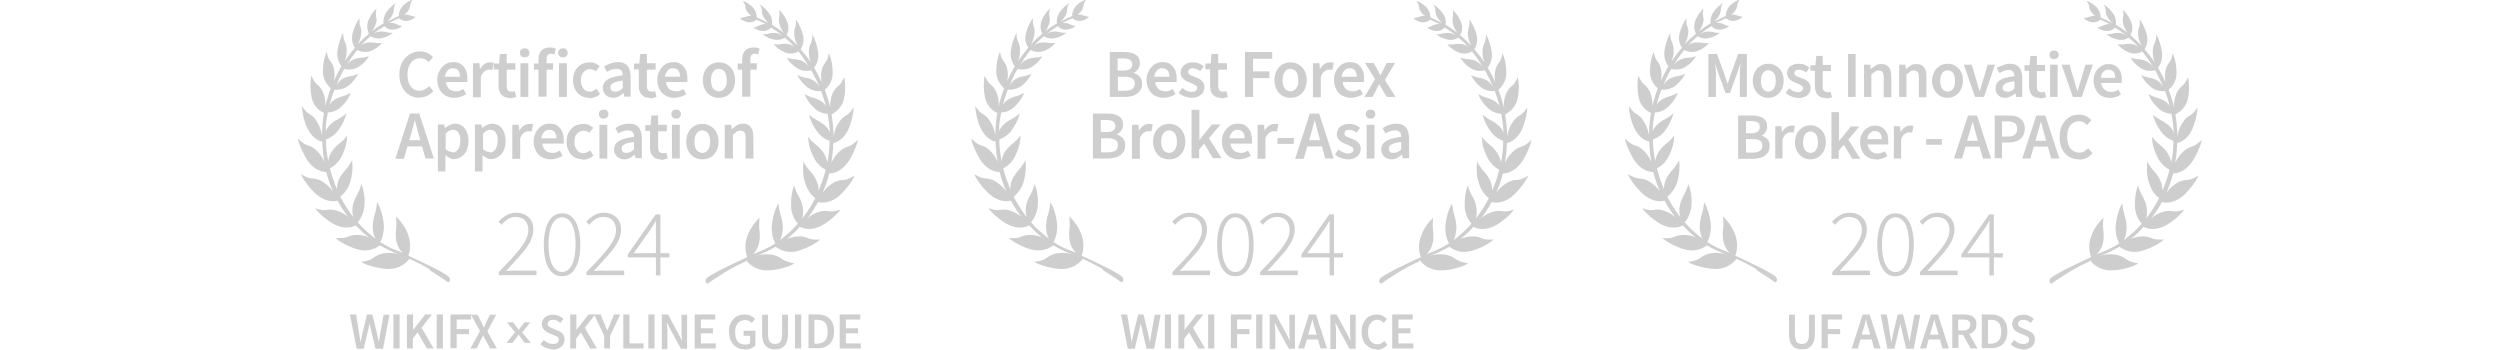 <?xml version="1.0" encoding="UTF-8"?>
<svg id="Layer_1" xmlns="http://www.w3.org/2000/svg" version="1.1" viewBox="0 0 889.6 124.5">
  <!-- Generator: Adobe Illustrator 29.0.0, SVG Export Plug-In . SVG Version: 2.1.0 Build 186)  -->
  <defs>
    <style>
      .st0, .st1 {
        fill: #cecece;
      }

      .st2 {
        isolation: isolate;
      }

      .st1 {
        fill-rule: evenodd;
      }
    </style>
  </defs>
  <g>
    <g id="Group_37025-4">
      <path id="Path_87387-4" class="st1" d="M265.5,92.6c1.9,2.5,4.9,3.8,8,3.6,2.7,0,7.6-1.3,9.2-2.5-4.9-.8-3.7-1.8-7.2-2.9-2.2-.5-4.5-.4-6.7.3,2.5-.8,4.9-2,7.2-3.3,2.2,1.7,5.1,2.3,7.8,1.5,2.5-.6,6.8-2.7,8-4.1-4.6.3-3.7-.8-7-1.1-1.7,0-3.3.3-4.8.9,1.7-1.3,3.2-2.7,4.6-4.3,3.2,1.7,6.6.2,7.7-.4,2.2-1.1,5.8-4.1,6.7-5.7-4.3,1.4-3.6,0-6.8.6-1.8.4-3.5,1.2-4.9,2.5,1.4-1.8,2.7-3.8,3.8-5.8,3.5.9,6.6-1.4,7.5-2.2,1.9-1.6,4.9-5.4,5.5-7.2-4,2.4-3.6.9-6.7,2.1-1.9.9-3.5,2.3-4.7,4,1-2.2,1.8-4.6,2.4-6.9,3.4,0,5.8-2.8,6.5-3.8,1.5-2,3.5-6.3,3.6-8.1-3.2,3.1-3.2,1.7-5.9,3.6-1.5,1.2-2.7,2.8-3.5,4.6.4-2.3.7-4.7.7-7.1,3.1-.6,4.8-3.7,5.3-4.7,1.1-2.5,1.8-5.2,2-8-2.4,3.5-2.6,2.2-4.6,4.4-1.4,1.8-2.3,3.8-2.6,6,0-2.6-.3-5.3-.7-7.9,2.2-1.1,3.9-3.1,4.4-5.5.6-2.6.6-5.2.1-7.8-1.6,3.7-2.1,2.5-3.7,5-1,1.8-1.4,3.8-1.3,5.9-.2-.7-.3-1.4-.5-2.1-.4-1.5-.9-2.9-1.4-4.3,1.8-1.4,2.8-3.6,2.8-5.9,0-2.4-.4-4.8-1.3-7.1-.8,3.7-1.4,2.8-2.4,5.3-.5,1.7-.6,3.4-.2,5.1-.8-1.8-1.7-3.5-2.7-5.2,1.2-1.6,1.7-3.6,1.4-5.6-.3-2.2-1-4.4-2-6.3-.1,3.5-.8,2.7-1.2,5.1-.2,1.7,0,3.4.6,4.9-1.1-1.7-2.3-3.2-3.6-4.7,1-1.5,1.3-3.4.8-5.2-.5-1.9-1.3-3.7-2.5-5.4.2,3.1-.5,2.5-.6,4.7,0,1.7.4,3.3,1.3,4.7-1.3-1.3-2.6-2.6-4-3.8.8-1.5.9-3.3.2-4.8-.6-1.6-1.6-3-2.9-4.2.5,2.7-.2,2.3,0,4.3.2,1.4.8,2.8,1.7,3.9-1.3-1-2.7-2-4.2-2.9.2-1.4-.1-2.9-1-4-.9-1.3-2-2.4-3.3-3.2,1.1,2.2.4,1.9.9,3.6.5,1.1,1.2,2.2,2.1,3-1.3-.7-2.7-1.4-4.1-2,0-1.3-.5-2.6-1.4-3.6-1-1-2.2-1.8-3.6-2.3,1.3,1.9.6,1.8,1.3,3.4.4.8,1.1,1.5,1.8,2-.3,0-.7-.1-1.1,0-1,.3-2,.6-3,.8.7.7,1.7,1.2,2.7,1.4,1.2.2,2.4-.1,3.2-.9,1.2.5,2.4,1.1,3.6,1.7-.5-.2-1.1-.2-1.6,0-1.6.4-1.2.7-3.1,1.1.9.7,1.9,1.1,3,1.2,1.2.2,2.5-.3,3.3-1.2,1.4.9,2.8,1.8,4.1,2.9-.9-.7-2-1-3.1-1-2,0-1.5.5-4,.5,1.1.9,2.3,1.5,3.7,1.8,1.4.4,2.9.2,4.2-.6,1.3,1.1,2.5,2.2,3.6,3.4-.8-.7-1.8-1.1-2.9-1.2-2.3-.1-1.9.4-4.7.2,1.1,1.2,2.4,2.2,3.9,2.8,1.6.7,3.4.6,4.9-.3,1.5,1.9,2.9,3.9,4.1,6-.8-1.4-2-2.4-3.5-2.9-2.3-.6-2,0-4.8-.9.9,1.5,2.1,2.7,3.6,3.7,1.5,1,3.4,1.3,5.2.8,1,1.9,2,3.8,2.8,5.8-.7-1.2-1.7-2.1-2.9-2.6-2.4-.9-2.1-.2-4.9-1.5.8,1.6,2,3.1,3.4,4.2,1.4,1.2,3.3,1.7,5.1,1.5.5,1.3.9,2.6,1.3,3.9.1.5.3.9.4,1.4-.6-.9-1.4-1.6-2.4-2.1-2.5-1.2-2.2-.5-5.2-2.1.7,1.9,1.9,3.5,3.4,4.9,1.3,1.3,3,2,4.8,2.1.4,2.2.7,4.4.8,6.6-.5-1.1-1.2-2.1-2.2-2.8-2.4-1.9-2.2-1-5.2-3.5.5,2.2,1.5,4.2,2.8,5.9,1.1,1.6,2.7,2.8,4.5,3.4,0,2.6-.3,5.2-.8,7.7-.3-1.5-.9-3-1.9-4.2-2.2-2.6-2.2-1.6-4.9-4.9,0,2.4.7,4.8,1.8,7,.9,2,2.5,3.7,4.4,4.7-.6,2.5-1.5,5-2.5,7.4,0-1.5-.4-3.1-1.2-4.4-1.8-3.1-2-2-4.2-5.9-.3,2.5-.2,5.1.6,7.5.6,2.2,1.8,4.1,3.6,5.5-1.3,2.5-2.8,5-4.6,7.2.4-1.7.4-3.4-.1-5.1-1.1-3.4-1.5-2.4-2.8-6.6-.9,2.3-1.2,4.8-1.1,7.3,0,2.3.9,4.5,2.4,6.3-1.9,2.2-4,4.1-6.3,5.8.8-1.8,1.1-3.7.9-5.6-.5-3.7-1-2.8-1.5-7.4-1.3,2.2-2,4.7-2.3,7.3-.3,2.4.1,4.8,1.2,6.9-2.2,1.4-4.6,2.6-7.1,3.5,0,0-.3.1-.9.4,1.4-1.4,2.2-3.3,2.4-5.2.3-3.8-.5-3.1,0-7.8-1.9,1.7-3.4,3.9-4.3,6.4-1,2.4-1,5.1-.1,7.6-4.4,2-12.5,5.8-14.3,7.4-1.1,1-.2,2.4.4,1.9,1.3-1,4.9-3.2,6.2-4.1,2.3-1.3,4.6-2.6,7-3.6ZM269.2,6.6h0s0,0,0,0h0Z"/>
      <path id="Path_87388-4" class="st1" d="M153,96.2c1.4.9,4.9,3.1,6.2,4.1.7.5,1.5-.9.4-1.9-1.8-1.6-9.9-5.4-14.3-7.4.9-2.5.8-5.2-.1-7.6-.9-2.4-2.4-4.6-4.3-6.4.5,4.7-.3,4,0,7.8.2,2,1,3.8,2.4,5.2-.5-.2-.8-.4-.9-.4-2.5-.9-4.9-2-7.1-3.5,1.1-2.1,1.5-4.5,1.2-6.9-.3-2.6-1-5-2.3-7.3-.5,4.6-1,3.7-1.5,7.4-.2,1.9,0,3.9.9,5.6-2.3-1.7-4.5-3.7-6.3-5.8,1.5-1.8,2.3-4,2.4-6.3.2-2.5-.2-5-1.1-7.3-1.3,4.2-1.6,3.3-2.8,6.6-.5,1.7-.6,3.4-.1,5.1-1.8-2.3-3.3-4.7-4.6-7.2,1.7-1.4,3-3.3,3.6-5.5.7-2.4.9-5,.6-7.5-2.2,3.9-2.3,2.9-4.2,5.9-.8,1.3-1.2,2.8-1.2,4.4-1-2.4-1.9-4.9-2.5-7.4,2-1,3.5-2.7,4.4-4.7,1.1-2.2,1.7-4.6,1.8-7-2.7,3.3-2.7,2.3-4.9,4.9-1,1.2-1.7,2.6-1.9,4.2-.5-2.5-.8-5.1-.8-7.7,1.8-.6,3.4-1.8,4.5-3.4,1.3-1.8,2.3-3.8,2.8-5.9-2.9,2.5-2.7,1.6-5.2,3.5-.9.8-1.7,1.7-2.2,2.8,0-2.2.3-4.4.8-6.6,1.8,0,3.5-.8,4.8-2.1,1.5-1.4,2.6-3,3.4-4.9-3,1.6-2.7.9-5.2,2.1-1,.5-1.8,1.2-2.4,2.1.1-.5.3-.9.4-1.4.4-1.3.8-2.6,1.3-3.9,1.8.2,3.7-.4,5.1-1.5,1.4-1.1,2.6-2.6,3.4-4.2-2.9,1.3-2.6.6-4.9,1.5-1.2.5-2.3,1.5-2.9,2.6.8-2,1.7-3.9,2.8-5.8,1.8.5,3.7.2,5.2-.8,1.5-.9,2.7-2.2,3.6-3.7-2.9.9-2.5.2-4.8.9-1.5.5-2.8,1.5-3.5,2.9,1.2-2.1,2.6-4.1,4.1-6,1.5.8,3.3.9,4.9.3,1.5-.6,2.9-1.5,3.9-2.8-2.8.2-2.4-.3-4.7-.2-1.1,0-2.1.5-2.9,1.2,1.1-1.2,2.3-2.4,3.6-3.4,1.3.8,2.8,1,4.2.6,1.3-.3,2.6-.9,3.7-1.8-2.4,0-2-.4-4-.5-1.1,0-2.2.3-3.1,1,1.3-1.1,2.7-2,4.1-2.9.8.9,2.1,1.4,3.3,1.2,1.1-.1,2.2-.5,3-1.2-1.9-.4-1.6-.7-3.1-1.1-.5-.1-1.1,0-1.6,0,1.2-.6,2.4-1.2,3.6-1.7.9.8,2.1,1.1,3.2.9,1-.2,2-.7,2.7-1.4-1-.2-2-.5-3-.8-.4,0-.7,0-1.1,0,.8-.5,1.4-1.2,1.8-2,.7-1.6,0-1.5,1.3-3.4-1.4.5-2.6,1.3-3.6,2.3-.9,1-1.4,2.3-1.4,3.6-1.4.6-2.8,1.3-4.1,2,.9-.8,1.7-1.8,2.1-3,.5-1.7-.1-1.4.9-3.6-1.3.9-2.4,2-3.3,3.2-.8,1.2-1.2,2.6-1,4-1.5.9-2.9,1.8-4.2,2.9.9-1.1,1.5-2.5,1.7-3.9,0-2-.6-1.6,0-4.3-1.3,1.2-2.2,2.6-2.9,4.2-.6,1.6-.6,3.3.2,4.8-1.4,1.2-2.8,2.4-4,3.8.8-1.4,1.2-3.1,1.3-4.7-.2-2.2-.9-1.6-.6-4.7-1.2,1.6-2,3.4-2.5,5.4-.5,1.8-.2,3.7.8,5.2-1.3,1.5-2.5,3.1-3.6,4.7.6-1.6.8-3.3.6-4.9-.4-2.4-1.1-1.7-1.2-5.1-1,2-1.7,4.1-2,6.3-.3,2,.2,4,1.4,5.6-1,1.7-1.9,3.4-2.7,5.2.4-1.7.3-3.5-.2-5.1-1-2.6-1.6-1.6-2.4-5.3-.9,2.3-1.3,4.7-1.3,7.1,0,2.3,1.1,4.4,2.8,5.9-.5,1.4-1,2.8-1.4,4.3-.2.7-.4,1.4-.5,2.1.1-2-.3-4.1-1.3-5.9-1.6-2.5-2.1-1.3-3.7-5-.5,2.6-.4,5.2.1,7.8.5,2.4,2.1,4.5,4.4,5.5-.5,2.6-.7,5.2-.7,7.9-.4-2.2-1.3-4.3-2.6-6-2.1-2.2-2.2-.9-4.6-4.4.2,2.8.8,5.5,2,8,.5,1,2.2,4.1,5.3,4.7,0,2.4.3,4.7.7,7.1-.8-1.8-2-3.4-3.5-4.6-2.7-1.9-2.6-.4-5.9-3.6.2,1.8,2.2,6.1,3.6,8.1.7,1,3.1,3.8,6.5,3.8.6,2.4,1.4,4.7,2.4,6.9-1.2-1.7-2.9-3.1-4.7-4-3.1-1.2-2.7.2-6.7-2.1.6,1.8,3.6,5.6,5.5,7.2,1,.8,4,3.1,7.5,2.2,1.1,2,2.4,4,3.8,5.8-1.4-1.2-3.1-2-4.9-2.5-3.2-.5-2.6.8-6.8-.6.9,1.6,4.5,4.6,6.7,5.7,1.1.6,4.5,2.1,7.7.4,1.4,1.5,3,3,4.6,4.3-1.5-.7-3.2-1-4.8-.9-3.3.3-2.4,1.4-7,1.1,1.3,1.4,5.6,3.5,8,4.1,2.7.7,5.6.2,7.8-1.5,2.3,1.4,4.7,2.5,7.2,3.3-2.2-.7-4.5-.8-6.7-.3-3.5,1.1-2.3,2.2-7.2,2.9,1.6,1.2,6.5,2.4,9.2,2.5,3.1.2,6.1-1.1,8-3.6,2.4,1.1,4.8,2.3,7,3.6ZM142.3,6.6h0c0,0,0,0,0,0h0Z"/>
    </g>
    <g id="_2020-4">
      <g id="_2020-2-5" class="st2">
        <g id="_2021" class="st2">
          <g class="st2">
            <path class="st0" d="M177.5,97.9v-1.1c2.3-2.4,4.3-4.4,5.8-6.2,1.5-1.7,2.7-3.3,3.5-4.7.8-1.4,1.2-2.7,1.2-4s-.2-1.7-.5-2.4-.8-1.3-1.5-1.7c-.7-.4-1.5-.6-2.6-.6s-1.9.3-2.7.8c-.8.5-1.6,1.2-2.2,2l-1.1-1.1c.8-.9,1.8-1.7,2.8-2.3s2.2-.9,3.5-.9,2.4.3,3.3.8,1.6,1.2,2.1,2.1c.5.9.7,2,.7,3.2s-.4,2.8-1.2,4.3c-.8,1.5-1.9,3-3.4,4.7-1.5,1.7-3.2,3.5-5.1,5.6.6,0,1.2,0,1.8-.1s1.2,0,1.8,0h7.2v1.6h-13.5Z"/>
            <path class="st0" d="M200,98.3c-1.4,0-2.6-.4-3.5-1.3-1-.9-1.7-2.2-2.2-3.8-.5-1.7-.8-3.7-.8-6.1s.3-4.4.8-6.1c.5-1.7,1.3-2.9,2.2-3.8,1-.9,2.2-1.3,3.5-1.3s2.6.4,3.5,1.3,1.7,2.1,2.2,3.8c.5,1.7.8,3.7.8,6.1s-.3,4.5-.8,6.1-1.3,3-2.2,3.8-2.2,1.3-3.5,1.3ZM200,96.8c1,0,1.8-.4,2.5-1.1.7-.7,1.3-1.8,1.7-3.3.4-1.4.6-3.3.6-5.4s-.2-4-.6-5.4c-.4-1.4-.9-2.5-1.7-3.2-.7-.7-1.6-1.1-2.5-1.1s-1.8.4-2.5,1.1c-.7.7-1.3,1.8-1.7,3.2-.4,1.4-.6,3.2-.6,5.4s.2,4,.6,5.4,1,2.5,1.7,3.3c.7.7,1.6,1.1,2.5,1.1Z"/>
            <path class="st0" d="M208.7,97.9v-1.1c2.3-2.4,4.3-4.4,5.8-6.2,1.5-1.7,2.7-3.3,3.5-4.7.8-1.4,1.2-2.7,1.2-4s-.2-1.7-.5-2.4-.8-1.3-1.5-1.7c-.7-.4-1.5-.6-2.6-.6s-1.9.3-2.7.8c-.8.5-1.6,1.2-2.2,2l-1.1-1.1c.8-.9,1.8-1.7,2.8-2.3s2.2-.9,3.5-.9,2.4.3,3.3.8,1.6,1.2,2.1,2.1c.5.9.7,2,.7,3.2s-.4,2.8-1.2,4.3c-.8,1.5-1.9,3-3.4,4.7-1.5,1.7-3.2,3.5-5.1,5.6.6,0,1.2,0,1.8-.1s1.2,0,1.8,0h7.2v1.6h-13.5Z"/>
            <path class="st0" d="M233.4,97.9v-15.4c0-.5,0-1.1,0-1.9,0-.8,0-1.4.1-1.9h-.2c-.3.5-.5.9-.8,1.4-.3.4-.6.9-.9,1.4l-6.1,8.6h12.7v1.5h-14.8v-1.1l9.9-14.2h1.7v21.7h-1.7Z"/>
          </g>
        </g>
      </g>
    </g>
    <g>
      <path class="st0" d="M126.9,124l-2.4-12.1h2.2l1,6.1c.1.6.2,1.3.3,1.9.1.6.2,1.3.3,1.9h0c.1-.7.3-1.3.4-1.9.1-.6.3-1.3.4-1.9l1.5-6.1h1.9l1.5,6.1c.1.6.3,1.3.4,1.9s.3,1.3.4,2h0c0-.7.2-1.3.3-1.9,0-.6.2-1.3.3-1.9l1.1-6.1h2.1l-2.3,12.1h-2.7l-1.5-6.3c0-.5-.2-.9-.3-1.4s-.2-.9-.3-1.4h0c0,.5-.2.9-.3,1.4,0,.5-.2.9-.3,1.4l-1.5,6.3h-2.6Z"/>
      <path class="st0" d="M140,124v-12.1h2.2v12.1h-2.2Z"/>
      <path class="st0" d="M144.8,124v-12.1h2.2v5.5h0l4.3-5.5h2.4l-3.7,4.7,4.3,7.4h-2.4l-3.3-5.7-1.7,2.2v3.5h-2.2Z"/>
      <path class="st0" d="M155.4,124v-12.1h2.2v12.1h-2.2Z"/>
      <path class="st0" d="M160.3,124v-12.1h7.3v1.8h-5.1v3.4h4.4v1.8h-4.4v5h-2.2Z"/>
      <path class="st0" d="M167.4,124l3.4-6.2-3.2-5.8h2.4l1.3,2.7c.2.3.3.6.4.9.1.3.3.6.5,1h0c.2-.4.3-.7.4-1s.3-.6.4-.9l1.3-2.7h2.3l-3.2,5.9,3.4,6.1h-2.4l-1.5-2.8c-.2-.3-.3-.6-.5-.9s-.3-.7-.5-1h0c-.2.4-.3.7-.5,1s-.3.6-.4.9l-1.4,2.8h-2.3Z"/>
      <path class="st0" d="M180.2,122l3.1-3.8-2.9-3.5h2.2l1.2,1.6c.1.2.3.3.4.5.1.2.3.4.4.6h0c.1-.2.3-.4.4-.6.1-.2.2-.4.4-.5l1.2-1.6h2.1l-2.9,3.6,3.1,3.7h-2.2l-1.3-1.7c-.1-.2-.3-.4-.4-.6-.1-.2-.3-.4-.5-.6h0c-.1.2-.3.4-.4.6-.1.2-.3.4-.4.6l-1.3,1.7h-2.1Z"/>
      <path class="st0" d="M196.7,124.3c-.8,0-1.6-.2-2.4-.5s-1.4-.7-2-1.3l1.2-1.5c.4.4.9.7,1.5,1s1.1.4,1.7.4,1.2-.1,1.6-.4.5-.7.5-1.1,0-.6-.2-.8c-.2-.2-.4-.4-.7-.5-.3-.1-.6-.3-1-.4l-1.6-.7c-.4-.2-.8-.4-1.2-.7-.4-.3-.7-.6-.9-1-.2-.4-.4-.9-.4-1.5s.2-1.2.5-1.7c.3-.5.8-.9,1.4-1.2.6-.3,1.3-.4,2.1-.4s1.4.1,2,.4c.7.3,1.2.6,1.7,1.1l-1.1,1.4c-.4-.3-.8-.6-1.2-.8s-.9-.3-1.4-.3-1,.1-1.4.4c-.3.3-.5.6-.5,1s0,.6.3.8c.2.2.4.4.7.5.3.1.6.3.9.4l1.6.7c.5.2.9.4,1.3.7.4.3.7.6.9,1,.2.4.3.9.3,1.5s-.2,1.3-.5,1.8-.8,1-1.5,1.3c-.6.3-1.4.5-2.3.5Z"/>
      <path class="st0" d="M202.9,124v-12.1h2.2v5.5h0l4.3-5.5h2.4l-3.7,4.7,4.3,7.4h-2.4l-3.3-5.7-1.7,2.2v3.5h-2.2Z"/>
      <path class="st0" d="M215,124v-4.5l-3.6-7.6h2.3l1.3,3.1c.2.4.4.9.5,1.3.2.4.4.9.6,1.3h0c.2-.5.4-.9.6-1.3.2-.4.4-.9.5-1.3l1.3-3.1h2.2l-3.6,7.6v4.5h-2.2Z"/>
      <path class="st0" d="M221.8,124v-12.1h2.2v10.3h5v1.8h-7.2Z"/>
      <path class="st0" d="M230.7,124v-12.1h2.2v12.1h-2.2Z"/>
      <path class="st0" d="M235.5,124v-12.1h2.2l3.7,6.8,1.3,2.6h0c0-.6-.1-1.3-.2-2,0-.7,0-1.4,0-2.1v-5.2h2v12.1h-2.2l-3.7-6.8-1.3-2.5h0c0,.6,0,1.3.2,2,0,.7,0,1.4,0,2.1v5.3h-2Z"/>
      <path class="st0" d="M247.2,124v-12.1h7.3v1.8h-5.1v3.1h4.3v1.8h-4.3v3.6h5.3v1.8h-7.4Z"/>
      <path class="st0" d="M265.1,124.3c-1.1,0-2.1-.2-2.9-.7-.9-.5-1.5-1.2-2-2.1-.5-.9-.8-2.1-.8-3.4s.1-1.9.4-2.6c.3-.8.7-1.4,1.2-2,.5-.5,1.1-1,1.8-1.2.7-.3,1.4-.4,2.2-.4s1.6.2,2.2.5c.6.3,1.1.7,1.5,1.1l-1.2,1.4c-.3-.3-.6-.5-1-.7-.4-.2-.8-.3-1.4-.3s-1.3.2-1.9.5c-.5.4-1,.9-1.2,1.5-.3.6-.4,1.4-.4,2.3s.1,1.7.4,2.4c.3.7.7,1.2,1.2,1.5s1.2.5,2,.5.7,0,1-.1c.3,0,.5-.2.7-.4v-2.6h-2.3v-1.8h4.2v5.3c-.4.4-.9.7-1.6,1s-1.4.4-2.2.4Z"/>
      <path class="st0" d="M275.7,124.3c-.7,0-1.3-.1-1.9-.3-.6-.2-1-.5-1.4-1-.4-.4-.7-1-.9-1.7-.2-.7-.3-1.6-.3-2.5v-6.8h2.1v6.9c0,.9.1,1.5.3,2.1.2.5.5.9.9,1.1s.8.3,1.3.3.9-.1,1.3-.3c.4-.2.7-.6.9-1.1.2-.5.3-1.2.3-2.1v-6.9h2.1v6.8c0,1-.1,1.8-.3,2.5-.2.7-.5,1.3-.9,1.7-.4.4-.9.8-1.4,1-.6.2-1.2.3-1.9.3Z"/>
      <path class="st0" d="M282.9,124v-12.1h2.2v12.1h-2.2Z"/>
      <path class="st0" d="M287.7,124v-12.1h3.2c1.2,0,2.3.2,3.2.7s1.5,1.1,2,2c.5.9.7,2,.7,3.3s-.2,2.4-.7,3.3c-.5.9-1.1,1.6-2,2-.9.5-1.9.7-3.1.7h-3.3ZM289.8,122.3h.9c.8,0,1.5-.2,2.1-.5.6-.3,1-.8,1.3-1.4.3-.6.4-1.5.4-2.4s-.1-1.8-.4-2.4c-.3-.6-.7-1.1-1.3-1.4-.6-.3-1.3-.4-2.1-.4h-.9v8.6Z"/>
      <path class="st0" d="M298.8,124v-12.1h7.3v1.8h-5.1v3.1h4.3v1.8h-4.3v3.6h5.3v1.8h-7.4Z"/>
    </g>
    <g>
      <path class="st0" d="M149.4,34.8c-1,0-2-.2-2.8-.5-.9-.4-1.6-.9-2.3-1.6-.7-.7-1.2-1.6-1.6-2.6-.4-1-.6-2.2-.6-3.5s.2-2.5.6-3.5.9-1.9,1.6-2.6,1.5-1.3,2.3-1.6c.9-.4,1.8-.6,2.9-.6s1.9.2,2.7.6,1.4.9,1.9,1.4l-1.5,1.8c-.4-.4-.9-.7-1.4-1-.5-.3-1.1-.4-1.7-.4s-1.6.2-2.3.7-1.2,1.1-1.6,2c-.4.9-.6,1.9-.6,3.1s.2,2.3.5,3.1.9,1.5,1.5,2c.7.5,1.4.7,2.3.7s1.3-.2,1.9-.5c.6-.3,1.1-.7,1.5-1.2l1.5,1.8c-.7.8-1.4,1.3-2.2,1.7s-1.8.6-2.8.6Z"/>
      <path class="st0" d="M161.5,34.8c-1.1,0-2.1-.3-3-.8-.9-.5-1.6-1.2-2.1-2.2-.5-.9-.8-2.1-.8-3.4s.2-1.9.5-2.6.7-1.4,1.3-2c.5-.6,1.1-1,1.8-1.3.7-.3,1.3-.4,2.1-.4,1.1,0,2,.2,2.7.7.7.5,1.3,1.2,1.7,2,.4.9.6,1.9.6,3s0,.5,0,.8,0,.4,0,.6h-7.6c0,.7.3,1.3.6,1.8.3.5.7.9,1.2,1.1s1.1.4,1.7.4,1,0,1.4-.2c.4-.2.9-.4,1.3-.6l1,1.8c-.6.4-1.2.7-1.9.9-.7.2-1.4.4-2.2.4ZM158.3,27.3h5.4c0-.9-.2-1.6-.6-2.2-.4-.5-1-.8-1.9-.8s-.9.1-1.3.3c-.4.2-.7.6-1,1-.3.4-.5,1-.6,1.6Z"/>
      <path class="st0" d="M168.3,34.5v-12h2.3l.2,2.1h0c.4-.8,1-1.4,1.6-1.8.6-.4,1.2-.6,1.9-.6s.6,0,.8,0c.2,0,.4.1.6.2l-.5,2.5c-.2,0-.4-.1-.6-.1-.2,0-.4,0-.7,0-.5,0-1,.2-1.5.6-.5.4-1,1-1.3,1.9v7.3h-2.8Z"/>
      <path class="st0" d="M181.2,34.8c-.9,0-1.7-.2-2.2-.6s-1-.9-1.2-1.5c-.3-.7-.4-1.4-.4-2.3v-5.7h-1.7v-2.1h1.9c0-.1.3-3.4.3-3.4h2.4v3.3h3.1v2.3h-3.1v5.7c0,.7.1,1.2.4,1.6.3.4.7.5,1.3.5s.4,0,.6,0c.2,0,.4-.1.6-.2l.5,2.1c-.3.1-.7.2-1.1.3s-.9.2-1.4.2Z"/>
      <path class="st0" d="M186.7,20.4c-.5,0-.9-.1-1.2-.4-.3-.3-.5-.7-.5-1.2s.2-.9.5-1.2.7-.4,1.2-.4.9.1,1.2.4.5.7.5,1.2-.2.9-.5,1.2c-.3.3-.7.4-1.2.4ZM185.2,34.5v-12h2.8v12h-2.8Z"/>
      <path class="st0" d="M190,24.7v-2.1h1.8c0-.1,5-.1,5-.1v2.3h-6.8ZM191.6,34.5v-13.3c0-.8.1-1.6.4-2.2s.7-1.2,1.3-1.5c.6-.4,1.4-.6,2.3-.6s.9,0,1.2.1c.4,0,.7.2,1,.3l-.5,2.1c-.4-.2-.9-.3-1.3-.3s-.9.2-1.1.5c-.3.3-.4.8-.4,1.5v13.3h-2.8ZM200.3,20.4c-.5,0-.9-.1-1.2-.4-.3-.3-.5-.7-.5-1.2s.2-.9.5-1.2c.3-.3.7-.4,1.2-.4s.9.1,1.2.4.5.7.5,1.2-.2.9-.5,1.2c-.3.3-.7.4-1.2.4ZM198.9,34.5v-12h2.8v12h-2.8Z"/>
      <path class="st0" d="M209.8,34.8c-1.1,0-2.1-.2-3-.7-.9-.5-1.6-1.2-2.1-2.2-.5-.9-.8-2.1-.8-3.4s.3-2.5.8-3.4c.6-.9,1.3-1.7,2.2-2.2.9-.5,1.9-.7,3-.7s1.4.1,2,.4c.6.3,1.1.6,1.5,1l-1.4,1.8c-.3-.3-.6-.5-1-.6s-.7-.2-1-.2c-.6,0-1.2.2-1.7.5-.5.3-.9.8-1.2,1.4-.3.6-.4,1.3-.4,2.1s.1,1.5.4,2.1c.3.6.7,1.1,1.1,1.4s1,.5,1.6.5.9,0,1.3-.3c.4-.2.8-.4,1.2-.7l1.2,1.9c-.6.5-1.2.9-1.9,1.1-.7.2-1.4.4-2.1.4Z"/>
      <path class="st0" d="M218.1,34.8c-.7,0-1.3-.2-1.9-.5-.5-.3-.9-.7-1.2-1.2-.3-.5-.5-1.1-.5-1.8,0-1.3.6-2.3,1.7-3,1.1-.7,2.9-1.2,5.4-1.5,0-.4,0-.8-.2-1.2-.1-.4-.4-.6-.7-.8-.3-.2-.7-.3-1.3-.3s-1.2.1-1.8.3c-.6.2-1.1.5-1.6.8l-1-1.9c.4-.3.9-.5,1.4-.8.5-.2,1.1-.4,1.7-.6.6-.2,1.2-.2,1.8-.2,1,0,1.9.2,2.5.6.7.4,1.2,1,1.5,1.8.3.8.5,1.7.5,2.8v7.1h-2.3l-.2-1.3h0c-.5.4-1.1.8-1.7,1.2-.6.3-1.3.5-2,.5ZM219,32.6c.5,0,.9-.1,1.3-.3.4-.2.8-.5,1.3-.9v-2.7c-1.1.1-1.9.3-2.6.5-.6.2-1.1.5-1.4.8-.3.3-.4.7-.4,1.1s.2.9.5,1.2c.3.2.7.3,1.2.3Z"/>
      <path class="st0" d="M231.1,34.8c-.9,0-1.7-.2-2.2-.6s-1-.9-1.2-1.5c-.3-.7-.4-1.4-.4-2.3v-5.7h-1.7v-2.1h1.9c0-.1.3-3.4.3-3.4h2.4v3.3h3.1v2.3h-3.1v5.7c0,.7.1,1.2.4,1.6.3.4.7.5,1.3.5s.4,0,.6,0c.2,0,.4-.1.6-.2l.5,2.1c-.3.1-.7.2-1.1.3s-.9.2-1.4.2Z"/>
      <path class="st0" d="M239.8,34.8c-1.1,0-2.1-.3-3-.8-.9-.5-1.6-1.2-2.1-2.2-.5-.9-.8-2.1-.8-3.4s.2-1.9.5-2.6.7-1.4,1.3-2c.5-.6,1.1-1,1.8-1.3.7-.3,1.3-.4,2.1-.4,1.1,0,2,.2,2.7.7.7.5,1.3,1.2,1.7,2,.4.9.6,1.9.6,3s0,.5,0,.8,0,.4,0,.6h-7.6c0,.7.3,1.3.6,1.8.3.5.7.9,1.2,1.1s1.1.4,1.7.4,1,0,1.4-.2c.4-.2.9-.4,1.3-.6l1,1.8c-.6.4-1.2.7-1.9.9-.7.2-1.4.4-2.2.4ZM236.6,27.3h5.4c0-.9-.2-1.6-.6-2.2-.4-.5-1-.8-1.9-.8s-.9.1-1.3.3c-.4.2-.7.6-1,1-.3.4-.5,1-.6,1.6Z"/>
      <path class="st0" d="M255.8,34.8c-1,0-1.9-.2-2.8-.7-.9-.5-1.6-1.2-2.1-2.2-.5-.9-.8-2.1-.8-3.4s.3-2.5.8-3.4c.5-.9,1.2-1.7,2.1-2.2.9-.5,1.8-.7,2.8-.7s1.5.1,2.2.4,1.3.7,1.8,1.2c.5.5,1,1.2,1.3,2s.5,1.7.5,2.7-.3,2.4-.8,3.4c-.5.9-1.2,1.7-2.1,2.2-.9.5-1.8.7-2.8.7ZM255.8,32.5c.6,0,1.1-.2,1.5-.5s.7-.8,1-1.4.3-1.3.3-2.1-.1-1.5-.3-2.1c-.2-.6-.5-1.1-1-1.4s-.9-.5-1.5-.5-1.1.2-1.5.5-.7.8-1,1.4c-.2.6-.3,1.3-.3,2.1s.1,1.5.3,2.1c.2.6.5,1.1,1,1.4s.9.5,1.5.5Z"/>
      <path class="st0" d="M262.5,24.7v-2.1h1.8c0-.1,5-.1,5-.1v2.3h-6.8ZM264.1,34.5v-13.3c0-.8.1-1.6.4-2.2s.7-1.2,1.3-1.5c.6-.4,1.4-.6,2.3-.6s.9,0,1.2.1c.4,0,.7.2,1,.3l-.5,2.1c-.4-.2-.9-.3-1.3-.3s-.9.2-1.1.5c-.3.3-.4.8-.4,1.5v13.3h-2.8Z"/>
      <path class="st0" d="M140.7,56.4l5.2-16h3.3l5.2,16h-3l-2.4-8.5c-.3-.9-.5-1.7-.7-2.6-.2-.9-.5-1.8-.7-2.6h0c-.2.9-.4,1.8-.7,2.7-.2.9-.5,1.8-.7,2.6l-2.5,8.5h-2.9ZM143.8,52.1v-2.2h7.6v2.2h-7.6Z"/>
      <path class="st0" d="M155.8,61.1v-16.8h2.3l.2,1.3h0c.5-.4,1.1-.8,1.7-1.1.6-.3,1.3-.5,1.9-.5,1,0,1.9.3,2.6.8s1.2,1.2,1.6,2.1.6,2,.6,3.2-.2,2.5-.7,3.5c-.5,1-1.1,1.7-1.9,2.2s-1.6.8-2.5.8-1.1-.1-1.6-.4c-.5-.2-1-.6-1.5-1v2c0,0,0,3.8,0,3.8h-2.8ZM161,54.3c.5,0,1-.2,1.4-.5s.8-.8,1-1.4c.2-.6.4-1.4.4-2.3s0-1.5-.3-2.1c-.2-.6-.5-1-.8-1.3-.4-.3-.9-.5-1.5-.5s-.9.1-1.3.3-.9.6-1.3,1v5.6c.4.4.9.6,1.3.8.4.1.8.2,1.1.2Z"/>
      <path class="st0" d="M169,61.1v-16.8h2.3l.2,1.3h0c.5-.4,1.1-.8,1.7-1.1.6-.3,1.3-.5,1.9-.5,1,0,1.9.3,2.6.8s1.2,1.2,1.6,2.1.6,2,.6,3.2-.2,2.5-.7,3.5c-.5,1-1.1,1.7-1.9,2.2s-1.6.8-2.5.8-1.1-.1-1.6-.4c-.5-.2-1-.6-1.5-1v2c0,0,0,3.8,0,3.8h-2.8ZM174.3,54.3c.5,0,1-.2,1.4-.5s.8-.8,1-1.4c.2-.6.4-1.4.4-2.3s0-1.5-.3-2.1c-.2-.6-.5-1-.8-1.3-.4-.3-.9-.5-1.5-.5s-.9.1-1.3.3-.9.6-1.3,1v5.6c.4.4.9.6,1.3.8.4.1.8.2,1.1.2Z"/>
      <path class="st0" d="M182.3,56.4v-12h2.3l.2,2.1h0c.4-.8,1-1.4,1.6-1.8.6-.4,1.2-.6,1.9-.6s.6,0,.8,0c.2,0,.4.1.6.2l-.5,2.5c-.2,0-.4-.1-.6-.1-.2,0-.4,0-.7,0-.5,0-1,.2-1.5.6-.5.4-1,1-1.3,1.9v7.3h-2.8Z"/>
      <path class="st0" d="M195.8,56.7c-1.1,0-2.1-.3-3-.8-.9-.5-1.6-1.2-2.1-2.2-.5-.9-.8-2.1-.8-3.4s.2-1.9.5-2.6c.3-.8.7-1.4,1.3-2,.5-.6,1.1-1,1.8-1.3s1.3-.4,2.1-.4c1.1,0,2,.2,2.7.7s1.3,1.2,1.7,2c.4.9.6,1.9.6,3s0,.5,0,.8c0,.2,0,.4,0,.6h-7.6c0,.7.3,1.3.6,1.8s.7.9,1.2,1.1,1.1.4,1.7.4,1,0,1.4-.2c.4-.2.9-.4,1.3-.6l1,1.8c-.6.4-1.2.7-1.9.9-.7.2-1.4.4-2.2.4ZM192.6,49.2h5.4c0-.9-.2-1.6-.6-2.2-.4-.5-1-.8-1.9-.8s-.9.1-1.3.3c-.4.2-.7.6-1,1-.3.4-.5,1-.6,1.6Z"/>
      <path class="st0" d="M207.5,56.7c-1.1,0-2.1-.2-3-.7s-1.6-1.2-2.1-2.2c-.5-.9-.8-2.1-.8-3.4s.3-2.5.8-3.4c.6-.9,1.3-1.7,2.2-2.2.9-.5,1.9-.7,3-.7s1.4.1,2,.4c.6.3,1.1.6,1.5,1l-1.4,1.8c-.3-.3-.6-.5-1-.6s-.7-.2-1-.2c-.6,0-1.2.2-1.7.5-.5.3-.9.8-1.2,1.4-.3.6-.4,1.3-.4,2.1s.1,1.5.4,2.1c.3.6.7,1.1,1.1,1.4s1,.5,1.6.5.9,0,1.3-.3c.4-.2.8-.4,1.2-.7l1.2,1.9c-.6.5-1.2.9-1.9,1.1s-1.4.4-2.1.4Z"/>
      <path class="st0" d="M214.8,42.2c-.5,0-.9-.1-1.2-.4s-.5-.7-.5-1.2.2-.9.5-1.2.7-.4,1.2-.4.9.1,1.2.4.5.7.5,1.2-.2.9-.5,1.2-.7.4-1.2.4ZM213.3,56.4v-12h2.8v12h-2.8Z"/>
      <path class="st0" d="M222.1,56.7c-.7,0-1.3-.2-1.9-.5-.5-.3-.9-.7-1.2-1.2s-.5-1.1-.5-1.8c0-1.3.6-2.3,1.7-3,1.1-.7,2.9-1.2,5.4-1.5,0-.4,0-.8-.2-1.2-.1-.4-.4-.6-.7-.8s-.7-.3-1.3-.3-1.2.1-1.8.3c-.6.2-1.1.5-1.6.8l-1-1.9c.4-.3.9-.5,1.4-.8s1.1-.4,1.7-.6c.6-.2,1.2-.2,1.8-.2,1,0,1.9.2,2.5.6.7.4,1.2,1,1.5,1.8.3.8.5,1.7.5,2.8v7.1h-2.3l-.2-1.3h0c-.5.4-1.1.8-1.7,1.2-.6.3-1.3.5-2,.5ZM223,54.4c.5,0,.9-.1,1.3-.3.4-.2.8-.5,1.3-.9v-2.7c-1.1.1-1.9.3-2.6.5-.6.2-1.1.5-1.4.8-.3.3-.4.7-.4,1.1s.2.9.5,1.2.7.3,1.2.3Z"/>
      <path class="st0" d="M235.1,56.7c-.9,0-1.7-.2-2.2-.6s-1-.9-1.2-1.5c-.3-.7-.4-1.4-.4-2.3v-5.7h-1.7v-2.1h1.9c0-.1.3-3.4.3-3.4h2.4v3.3h3.1v2.3h-3.1v5.7c0,.7.1,1.2.4,1.6.3.4.7.5,1.3.5s.4,0,.6,0c.2,0,.4-.1.6-.2l.5,2.1c-.3.1-.7.2-1.1.3s-.9.2-1.4.2Z"/>
      <path class="st0" d="M240.6,42.2c-.5,0-.9-.1-1.2-.4s-.5-.7-.5-1.2.2-.9.5-1.2.7-.4,1.2-.4.9.1,1.2.4.5.7.5,1.2-.2.9-.5,1.2-.7.4-1.2.4ZM239.1,56.4v-12h2.8v12h-2.8Z"/>
      <path class="st0" d="M249.9,56.7c-1,0-1.9-.2-2.8-.7-.9-.5-1.6-1.2-2.1-2.2-.5-.9-.8-2.1-.8-3.4s.3-2.5.8-3.4c.5-.9,1.2-1.7,2.1-2.2.9-.5,1.8-.7,2.8-.7s1.5.1,2.2.4c.7.3,1.3.7,1.8,1.2.5.5,1,1.2,1.3,2s.5,1.7.5,2.7-.3,2.5-.8,3.4c-.5.9-1.2,1.7-2.1,2.2-.9.5-1.8.7-2.8.7ZM249.9,54.4c.6,0,1.1-.2,1.5-.5s.7-.8,1-1.4c.2-.6.3-1.3.3-2.1s-.1-1.5-.3-2.1-.5-1.1-1-1.4-.9-.5-1.5-.5-1.1.2-1.5.5-.7.8-1,1.4c-.2.6-.3,1.3-.3,2.1s.1,1.5.3,2.1c.2.6.5,1.1,1,1.4s.9.5,1.5.5Z"/>
      <path class="st0" d="M257.9,56.4v-12h2.3l.2,1.6h0c.5-.5,1.1-1,1.8-1.4.6-.4,1.4-.6,2.2-.6,1.3,0,2.2.4,2.8,1.3.6.8.9,2,.9,3.5v7.6h-2.8v-7.2c0-1-.1-1.7-.4-2.1-.3-.4-.8-.6-1.4-.6s-1,.1-1.4.4c-.4.3-.8.6-1.3,1.1v8.4h-2.8Z"/>
    </g>
  </g>
  <g>
    <g id="Group_37025-41" data-name="Group_37025-4">
      <path id="Path_87387-41" data-name="Path_87387-4" class="st1" d="M505.2,92.6c1.9,2.5,4.9,3.8,8,3.6,2.7,0,7.6-1.3,9.2-2.5-4.9-.8-3.7-1.8-7.2-2.9-2.2-.5-4.5-.4-6.7.3,2.5-.8,4.9-2,7.2-3.3,2.2,1.7,5.1,2.3,7.8,1.5,2.5-.6,6.8-2.7,8-4.1-4.6.3-3.7-.8-7-1.1-1.7,0-3.3.3-4.8.9,1.7-1.3,3.2-2.7,4.6-4.3,3.2,1.7,6.6.2,7.7-.4,2.2-1.1,5.8-4.1,6.7-5.7-4.3,1.4-3.6,0-6.8.6-1.8.4-3.5,1.2-4.9,2.5,1.4-1.8,2.7-3.8,3.8-5.8,3.5.9,6.6-1.4,7.5-2.2,1.9-1.6,4.9-5.4,5.5-7.2-4,2.4-3.6.9-6.7,2.1-1.9.9-3.5,2.3-4.7,4,1-2.2,1.8-4.6,2.4-6.9,3.4,0,5.8-2.8,6.5-3.8,1.5-2,3.5-6.3,3.6-8.1-3.2,3.1-3.2,1.7-5.9,3.6-1.5,1.2-2.7,2.8-3.5,4.6.4-2.3.7-4.7.7-7.1,3.1-.6,4.8-3.7,5.3-4.7,1.1-2.5,1.8-5.2,2-8-2.4,3.5-2.6,2.2-4.6,4.4-1.4,1.8-2.3,3.8-2.6,6,0-2.6-.3-5.3-.7-7.9,2.2-1.1,3.9-3.1,4.4-5.5.6-2.6.6-5.2.1-7.8-1.6,3.7-2.1,2.5-3.7,5-1,1.8-1.4,3.8-1.3,5.9-.2-.7-.3-1.4-.5-2.1-.4-1.5-.9-2.9-1.4-4.3,1.8-1.4,2.8-3.6,2.8-5.9,0-2.4-.4-4.8-1.3-7.1-.8,3.7-1.4,2.8-2.4,5.3-.5,1.7-.6,3.4-.2,5.1-.8-1.8-1.7-3.5-2.7-5.2,1.2-1.6,1.7-3.6,1.4-5.6-.3-2.2-1-4.4-2-6.3-.1,3.5-.8,2.7-1.2,5.1-.2,1.7,0,3.4.6,4.9-1.1-1.7-2.3-3.2-3.6-4.7,1-1.5,1.3-3.4.8-5.2-.5-1.9-1.3-3.7-2.5-5.4.2,3.1-.5,2.5-.6,4.7,0,1.7.4,3.3,1.3,4.7-1.3-1.3-2.6-2.6-4-3.8.8-1.5.9-3.3.2-4.8-.6-1.6-1.6-3-2.9-4.2.5,2.7-.2,2.3,0,4.3.2,1.4.8,2.8,1.7,3.9-1.3-1-2.7-2-4.2-2.9.2-1.4-.1-2.9-1-4-.9-1.3-2-2.4-3.3-3.2,1.1,2.2.4,1.9.9,3.6.5,1.1,1.2,2.2,2.1,3-1.3-.7-2.7-1.4-4.1-2,0-1.3-.5-2.6-1.4-3.6-1-1-2.2-1.8-3.6-2.3,1.3,1.9.6,1.8,1.3,3.4.4.8,1.1,1.5,1.8,2-.3,0-.7-.1-1.1,0-1,.3-2,.6-3,.8.7.7,1.7,1.2,2.7,1.4,1.2.2,2.4-.1,3.2-.9,1.2.5,2.4,1.1,3.6,1.7-.5-.2-1.1-.2-1.6,0-1.6.4-1.2.7-3.1,1.1.9.7,1.9,1.1,3,1.2,1.2.2,2.5-.3,3.3-1.2,1.4.9,2.8,1.8,4.1,2.9-.9-.7-2-1-3.1-1-2,0-1.5.5-4,.5,1.1.9,2.3,1.5,3.7,1.8,1.4.4,2.9.2,4.2-.6,1.3,1.1,2.5,2.2,3.6,3.4-.8-.7-1.8-1.1-2.9-1.2-2.3-.1-1.9.4-4.7.2,1.1,1.2,2.4,2.2,3.9,2.8,1.6.7,3.4.6,4.9-.3,1.5,1.9,2.9,3.9,4.1,6-.8-1.4-2-2.4-3.5-2.9-2.3-.6-2,0-4.8-.9.9,1.5,2.1,2.7,3.6,3.7,1.5,1,3.4,1.3,5.2.8,1,1.9,2,3.8,2.8,5.8-.7-1.2-1.7-2.1-2.9-2.6-2.4-.9-2.1-.2-4.9-1.5.8,1.6,2,3.1,3.4,4.2,1.4,1.2,3.3,1.7,5.1,1.5.5,1.3.9,2.6,1.3,3.9.1.5.3.9.4,1.4-.6-.9-1.4-1.6-2.4-2.1-2.5-1.2-2.2-.5-5.2-2.1.7,1.9,1.9,3.5,3.4,4.9,1.3,1.3,3,2,4.8,2.1.4,2.2.7,4.4.8,6.6-.5-1.1-1.2-2.1-2.2-2.8-2.4-1.9-2.2-1-5.2-3.5.5,2.2,1.5,4.2,2.8,5.9,1.1,1.6,2.7,2.8,4.5,3.4,0,2.6-.3,5.2-.8,7.7-.3-1.5-.9-3-1.9-4.2-2.2-2.6-2.2-1.6-4.9-4.9,0,2.4.7,4.8,1.8,7,.9,2,2.5,3.7,4.4,4.7-.6,2.5-1.5,5-2.5,7.4,0-1.5-.4-3.1-1.2-4.4-1.8-3.1-2-2-4.2-5.9-.3,2.5-.2,5.1.6,7.5.6,2.2,1.8,4.1,3.6,5.5-1.3,2.5-2.8,5-4.6,7.2.4-1.7.4-3.4-.1-5.1-1.1-3.4-1.5-2.4-2.8-6.6-.9,2.3-1.2,4.8-1.1,7.3,0,2.3.9,4.5,2.4,6.3-1.9,2.2-4,4.1-6.3,5.8.8-1.8,1.1-3.7.9-5.6-.5-3.7-1-2.8-1.5-7.4-1.3,2.2-2,4.7-2.3,7.3-.3,2.4.1,4.8,1.2,6.9-2.2,1.4-4.6,2.6-7.1,3.5,0,0-.3.1-.9.4,1.4-1.4,2.2-3.3,2.4-5.2.3-3.8-.5-3.1,0-7.8-1.9,1.7-3.4,3.9-4.3,6.4-1,2.4-1,5.1-.1,7.6-4.4,2-12.5,5.8-14.3,7.4-1.1,1-.2,2.4.4,1.9,1.3-1,4.9-3.2,6.2-4.1,2.3-1.3,4.6-2.6,7-3.6ZM508.9,6.6h0s0,0,0,0h0Z"/>
      <path id="Path_87388-41" data-name="Path_87388-4" class="st1" d="M392.6,96.2c1.4.9,4.9,3.1,6.2,4.1.7.5,1.5-.9.4-1.9-1.8-1.6-9.9-5.4-14.3-7.4.9-2.5.8-5.2-.1-7.6-.9-2.4-2.4-4.6-4.3-6.4.5,4.7-.3,4,0,7.8.2,2,1,3.8,2.4,5.2-.5-.2-.8-.4-.9-.4-2.5-.9-4.9-2-7.1-3.5,1.1-2.1,1.5-4.5,1.2-6.9-.3-2.6-1-5-2.3-7.3-.5,4.6-1,3.7-1.5,7.4-.2,1.9,0,3.9.9,5.6-2.3-1.7-4.5-3.7-6.3-5.8,1.5-1.8,2.3-4,2.4-6.3.2-2.5-.2-5-1.1-7.3-1.3,4.2-1.6,3.3-2.8,6.6-.5,1.7-.6,3.4-.1,5.1-1.8-2.3-3.3-4.7-4.6-7.2,1.7-1.4,3-3.3,3.6-5.5.7-2.4.9-5,.6-7.5-2.2,3.9-2.3,2.9-4.2,5.9-.8,1.3-1.2,2.8-1.2,4.4-1-2.4-1.9-4.9-2.5-7.4,2-1,3.5-2.7,4.4-4.7,1.1-2.2,1.7-4.6,1.8-7-2.7,3.3-2.7,2.3-4.9,4.9-1,1.2-1.7,2.6-1.9,4.2-.5-2.5-.8-5.1-.8-7.7,1.8-.6,3.4-1.8,4.5-3.4,1.3-1.8,2.3-3.8,2.8-5.9-2.9,2.5-2.7,1.6-5.2,3.5-.9.8-1.7,1.7-2.2,2.8,0-2.2.3-4.4.8-6.6,1.8,0,3.5-.8,4.8-2.1,1.5-1.4,2.6-3,3.4-4.9-3,1.6-2.7.9-5.2,2.1-1,.5-1.8,1.2-2.4,2.1.1-.5.3-.9.4-1.4.4-1.3.8-2.6,1.3-3.9,1.8.2,3.7-.4,5.1-1.5,1.4-1.1,2.6-2.6,3.4-4.2-2.9,1.3-2.6.6-4.9,1.5-1.2.5-2.3,1.5-2.9,2.6.8-2,1.7-3.9,2.8-5.8,1.8.5,3.7.2,5.2-.8,1.5-.9,2.7-2.2,3.6-3.7-2.9.9-2.5.2-4.8.9-1.5.5-2.8,1.5-3.5,2.9,1.2-2.1,2.6-4.1,4.1-6,1.5.8,3.3.9,4.9.3,1.5-.6,2.9-1.5,3.9-2.8-2.8.2-2.4-.3-4.7-.2-1.1,0-2.1.5-2.9,1.2,1.1-1.2,2.3-2.4,3.6-3.4,1.3.8,2.8,1,4.2.6,1.3-.3,2.6-.9,3.7-1.8-2.4,0-2-.4-4-.5-1.1,0-2.2.3-3.1,1,1.3-1.1,2.7-2,4.1-2.9.8.9,2.1,1.4,3.3,1.2,1.1-.1,2.2-.5,3-1.2-1.9-.4-1.6-.7-3.1-1.1-.5-.1-1.1,0-1.6,0,1.2-.6,2.4-1.2,3.6-1.7.9.8,2.1,1.1,3.2.9,1-.2,2-.7,2.7-1.4-1-.2-2-.5-3-.8-.4,0-.7,0-1.1,0,.8-.5,1.4-1.2,1.8-2,.7-1.6,0-1.5,1.3-3.4-1.4.5-2.6,1.3-3.6,2.3-.9,1-1.4,2.3-1.4,3.6-1.4.6-2.8,1.3-4.1,2,.9-.8,1.7-1.8,2.1-3,.5-1.7-.1-1.4.9-3.6-1.3.9-2.4,2-3.3,3.2-.8,1.2-1.2,2.6-1,4-1.5.9-2.9,1.8-4.2,2.9.9-1.1,1.5-2.5,1.7-3.9,0-2-.6-1.6,0-4.3-1.3,1.2-2.2,2.6-2.9,4.2-.6,1.6-.6,3.3.2,4.8-1.4,1.2-2.8,2.4-4,3.8.8-1.4,1.2-3.1,1.3-4.7-.2-2.2-.9-1.6-.6-4.7-1.2,1.6-2,3.4-2.5,5.4-.5,1.8-.2,3.7.8,5.2-1.3,1.5-2.5,3.1-3.6,4.7.6-1.6.8-3.3.6-4.9-.4-2.4-1.1-1.7-1.2-5.1-1,2-1.7,4.1-2,6.3-.3,2,.2,4,1.4,5.6-1,1.7-1.9,3.4-2.7,5.2.4-1.7.3-3.5-.2-5.1-1-2.6-1.6-1.6-2.4-5.3-.9,2.3-1.3,4.7-1.3,7.1,0,2.3,1.1,4.4,2.8,5.9-.5,1.4-1,2.8-1.4,4.3-.2.7-.4,1.4-.5,2.1.1-2-.3-4.1-1.3-5.9-1.6-2.5-2.1-1.3-3.7-5-.5,2.6-.4,5.2.1,7.8.5,2.4,2.1,4.5,4.4,5.5-.5,2.6-.7,5.2-.7,7.9-.4-2.2-1.3-4.3-2.6-6-2.1-2.2-2.2-.9-4.6-4.4.2,2.8.8,5.5,2,8,.5,1,2.2,4.1,5.3,4.7,0,2.4.3,4.7.7,7.1-.8-1.8-2-3.4-3.5-4.6-2.7-1.9-2.6-.4-5.9-3.6.2,1.8,2.2,6.1,3.6,8.1.7,1,3.1,3.8,6.5,3.8.6,2.4,1.4,4.7,2.4,6.9-1.2-1.7-2.9-3.1-4.7-4-3.1-1.2-2.7.2-6.7-2.1.6,1.8,3.6,5.6,5.5,7.2,1,.8,4,3.1,7.5,2.2,1.1,2,2.4,4,3.8,5.8-1.4-1.2-3.1-2-4.9-2.5-3.2-.5-2.6.8-6.8-.6.9,1.6,4.5,4.6,6.7,5.7,1.1.6,4.5,2.1,7.7.4,1.4,1.5,3,3,4.6,4.3-1.5-.7-3.2-1-4.8-.9-3.3.3-2.4,1.4-7,1.1,1.3,1.4,5.6,3.5,8,4.1,2.7.7,5.6.2,7.8-1.5,2.3,1.4,4.7,2.5,7.2,3.3-2.2-.7-4.5-.8-6.7-.3-3.5,1.1-2.3,2.2-7.2,2.9,1.6,1.2,6.5,2.4,9.2,2.5,3.1.2,6.1-1.1,8-3.6,2.4,1.1,4.8,2.3,7,3.6ZM381.9,6.6h0c0,0,0,0,0,0h0Z"/>
    </g>
    <g id="_2020-41" data-name="_2020-4">
      <g id="_2020-2-51" data-name="_2020-2-5" class="st2">
        <g id="_20211" data-name="_2021" class="st2">
          <g class="st2">
            <path class="st0" d="M417.2,97.9v-1.1c2.3-2.4,4.3-4.4,5.8-6.2,1.5-1.7,2.7-3.3,3.5-4.7.8-1.4,1.2-2.7,1.2-4s-.2-1.7-.5-2.4-.8-1.3-1.5-1.7-1.5-.6-2.6-.6-1.9.3-2.7.8c-.8.5-1.6,1.2-2.2,2l-1.1-1.1c.8-.9,1.8-1.7,2.8-2.3s2.2-.9,3.5-.9,2.4.3,3.3.8c.9.5,1.6,1.2,2.1,2.1.5.9.7,2,.7,3.2s-.4,2.8-1.2,4.3c-.8,1.5-1.9,3-3.4,4.7-1.5,1.7-3.2,3.5-5.1,5.6.6,0,1.2,0,1.8-.1.6,0,1.2,0,1.8,0h7.2v1.6h-13.5Z"/>
            <path class="st0" d="M439.6,98.3c-1.4,0-2.6-.4-3.5-1.3-1-.9-1.7-2.2-2.2-3.8s-.8-3.7-.8-6.1.3-4.4.8-6.1c.5-1.7,1.3-2.9,2.2-3.8,1-.9,2.2-1.3,3.5-1.3s2.6.4,3.5,1.3c1,.9,1.7,2.1,2.2,3.8.5,1.7.8,3.7.8,6.1s-.3,4.5-.8,6.1c-.5,1.7-1.3,3-2.2,3.8-1,.9-2.2,1.3-3.5,1.3ZM439.6,96.8c1,0,1.8-.4,2.5-1.1.7-.7,1.3-1.8,1.7-3.3.4-1.4.6-3.3.6-5.4s-.2-4-.6-5.4c-.4-1.4-.9-2.5-1.7-3.2-.7-.7-1.6-1.1-2.5-1.1s-1.8.4-2.5,1.1c-.7.7-1.3,1.8-1.7,3.2-.4,1.4-.6,3.2-.6,5.4s.2,4,.6,5.4c.4,1.4,1,2.5,1.7,3.3.7.7,1.6,1.1,2.5,1.1Z"/>
            <path class="st0" d="M448.4,97.9v-1.1c2.3-2.4,4.3-4.4,5.8-6.2,1.5-1.7,2.7-3.3,3.5-4.7.8-1.4,1.2-2.7,1.2-4s-.2-1.7-.5-2.4-.8-1.3-1.5-1.7-1.5-.6-2.6-.6-1.9.3-2.7.8c-.8.5-1.6,1.2-2.2,2l-1.1-1.1c.8-.9,1.8-1.7,2.8-2.3s2.2-.9,3.5-.9,2.4.3,3.3.8c.9.5,1.6,1.2,2.1,2.1.5.9.7,2,.7,3.2s-.4,2.8-1.2,4.3c-.8,1.5-1.9,3-3.4,4.7-1.5,1.7-3.2,3.5-5.1,5.6.6,0,1.2,0,1.8-.1.6,0,1.2,0,1.8,0h7.2v1.6h-13.5Z"/>
            <path class="st0" d="M473.1,97.9v-15.4c0-.5,0-1.1,0-1.9,0-.8,0-1.4.1-1.9h-.2c-.3.5-.5.9-.8,1.4-.3.4-.6.9-.9,1.4l-6.1,8.6h12.7v1.5h-14.8v-1.1l9.9-14.2h1.7v21.7h-1.7Z"/>
          </g>
        </g>
      </g>
    </g>
    <g>
      <path class="st0" d="M401.3,124l-2.4-12.1h2.2l1,6.1c.1.6.2,1.3.3,1.9.1.6.2,1.3.3,1.9h0c.1-.7.3-1.3.4-1.9.1-.6.3-1.3.4-1.9l1.5-6.1h1.9l1.5,6.1c.1.6.3,1.3.4,1.9s.3,1.3.4,2h0c0-.7.2-1.3.3-1.9,0-.6.2-1.3.3-1.9l1.1-6.1h2.1l-2.3,12.1h-2.7l-1.5-6.3c0-.5-.2-.9-.3-1.4s-.2-.9-.3-1.4h0c0,.5-.2.9-.3,1.4,0,.5-.2.9-.3,1.4l-1.5,6.3h-2.6Z"/>
      <path class="st0" d="M414.5,124v-12.1h2.2v12.1h-2.2Z"/>
      <path class="st0" d="M419.3,124v-12.1h2.2v5.5h0l4.3-5.5h2.4l-3.7,4.7,4.3,7.4h-2.4l-3.3-5.7-1.7,2.2v3.5h-2.2Z"/>
      <path class="st0" d="M429.9,124v-12.1h2.2v12.1h-2.2Z"/>
      <path class="st0" d="M438,124v-12.1h7.3v1.8h-5.1v3.4h4.4v1.8h-4.4v5h-2.2Z"/>
      <path class="st0" d="M447,124v-12.1h2.2v12.1h-2.2Z"/>
      <path class="st0" d="M451.8,124v-12.1h2.2l3.7,6.8,1.3,2.6h0c0-.6-.1-1.3-.2-2,0-.7,0-1.4,0-2.1v-5.2h2v12.1h-2.2l-3.7-6.8-1.3-2.5h0c0,.6,0,1.3.2,2,0,.7,0,1.4,0,2.1v5.3h-2Z"/>
      <path class="st0" d="M461.9,124l3.9-12.1h2.5l3.9,12.1h-2.3l-1.8-6.4c-.2-.6-.4-1.3-.6-2-.2-.7-.4-1.3-.5-2h0c-.2.7-.3,1.3-.5,2-.2.7-.4,1.3-.6,2l-1.8,6.4h-2.2ZM464.3,120.8v-1.7h5.7v1.7h-5.7Z"/>
      <path class="st0" d="M473.4,124v-12.1h2.2l3.7,6.8,1.3,2.6h0c0-.6-.1-1.3-.2-2,0-.7,0-1.4,0-2.1v-5.2h2v12.1h-2.2l-3.7-6.8-1.3-2.5h0c0,.6,0,1.3.2,2,0,.7,0,1.4,0,2.1v5.3h-2Z"/>
      <path class="st0" d="M489.9,124.3c-.8,0-1.5-.1-2.1-.4s-1.2-.7-1.7-1.2c-.5-.5-.9-1.2-1.2-2-.3-.8-.4-1.7-.4-2.6s.1-1.9.4-2.6.7-1.4,1.2-2,1.1-1,1.8-1.2c.7-.3,1.4-.4,2.1-.4s1.4.2,2,.5,1.1.7,1.5,1.1l-1.1,1.4c-.3-.3-.7-.6-1-.8-.4-.2-.8-.3-1.3-.3s-1.2.2-1.7.5c-.5.4-.9.9-1.2,1.5-.3.6-.4,1.4-.4,2.3s.1,1.7.4,2.4c.3.7.7,1.2,1.2,1.5s1.1.5,1.7.5,1-.1,1.4-.3c.4-.2.8-.5,1.1-.9l1.1,1.4c-.5.6-1.1,1-1.7,1.3-.6.3-1.3.5-2.1.5Z"/>
      <path class="st0" d="M495.4,124v-12.1h7.3v1.8h-5.1v3.1h4.3v1.8h-4.3v3.6h5.3v1.8h-7.4Z"/>
    </g>
    <g>
      <path class="st0" d="M394.9,34.5v-16h5.1c1.1,0,2.1.1,2.9.4.9.3,1.5.7,2,1.2.5.6.7,1.4.7,2.3s0,1-.3,1.5c-.2.5-.4.9-.8,1.2-.3.4-.7.6-1.2.8h0c.9.3,1.6.7,2.2,1.3.6.6.9,1.5.9,2.6s-.3,2-.8,2.6-1.3,1.2-2.2,1.6c-.9.3-2,.5-3.2.5h-5.5ZM397.8,25.1h2c1.1,0,1.9-.2,2.4-.6.5-.4.7-1,.7-1.6s-.3-1.3-.8-1.6-1.3-.5-2.3-.5h-2.1v4.4ZM397.8,32.3h2.4c1.2,0,2.1-.2,2.7-.6.6-.4.9-1.1.9-2s-.3-1.5-.9-1.8c-.6-.4-1.5-.6-2.7-.6h-2.4v5Z"/>
      <path class="st0" d="M413.9,34.8c-1.1,0-2.1-.3-3-.8-.9-.5-1.6-1.2-2.1-2.2-.5-.9-.8-2.1-.8-3.4s.2-1.9.5-2.6.7-1.4,1.3-2c.5-.6,1.1-1,1.8-1.3.7-.3,1.3-.4,2.1-.4,1.1,0,2,.2,2.7.7.7.5,1.3,1.2,1.7,2,.4.9.6,1.9.6,3s0,.5,0,.8,0,.4,0,.6h-7.6c0,.7.3,1.3.6,1.8.3.5.7.9,1.2,1.1s1.1.4,1.7.4,1,0,1.4-.2c.4-.2.9-.4,1.3-.6l1,1.8c-.6.4-1.2.7-1.9.9-.7.2-1.4.4-2.2.4ZM410.7,27.3h5.4c0-.9-.2-1.6-.6-2.2-.4-.5-1-.8-1.9-.8s-.9.1-1.3.3c-.4.2-.7.6-1,1-.3.4-.5,1-.6,1.6Z"/>
      <path class="st0" d="M424,34.8c-.8,0-1.6-.2-2.5-.5-.8-.3-1.5-.7-2.1-1.2l1.3-1.8c.5.4,1.1.8,1.6,1,.5.2,1.1.4,1.7.4s1.1-.1,1.5-.4c.3-.3.5-.6.5-1s-.1-.6-.4-.8c-.3-.2-.6-.4-1-.6s-.8-.3-1.2-.5c-.5-.2-1-.4-1.5-.7-.5-.3-.9-.7-1.3-1.1-.3-.4-.5-1-.5-1.7s.2-1.3.5-1.9c.4-.5.9-1,1.5-1.3s1.4-.5,2.3-.5,1.6.1,2.3.4c.7.3,1.2.6,1.7,1l-1.3,1.7c-.4-.3-.8-.6-1.3-.7s-.9-.3-1.3-.3-1.1.1-1.3.4c-.3.3-.4.6-.4.9s.1.6.3.8c.2.2.5.4.9.5.4.2.8.3,1.2.5.4.2.8.3,1.2.5.4.2.8.4,1.1.7.3.3.6.6.8,1s.3.9.3,1.4-.2,1.3-.5,1.9c-.4.6-.9,1-1.6,1.4-.7.3-1.5.5-2.6.5Z"/>
      <path class="st0" d="M434.4,34.8c-.9,0-1.7-.2-2.2-.6s-1-.9-1.2-1.5c-.3-.7-.4-1.4-.4-2.3v-5.7h-1.7v-2.1h1.9c0-.1.3-3.4.3-3.4h2.4v3.3h3.1v2.3h-3.1v5.7c0,.7.1,1.2.4,1.6.3.4.7.5,1.3.5s.4,0,.6,0c.2,0,.4-.1.6-.2l.5,2.1c-.3.1-.7.2-1.1.3s-.9.2-1.4.2Z"/>
      <path class="st0" d="M443,34.5v-16h9.7v2.4h-6.8v4.5h5.8v2.4h-5.8v6.7h-2.9Z"/>
      <path class="st0" d="M459.2,34.8c-1,0-1.9-.2-2.8-.7-.9-.5-1.6-1.2-2.1-2.2-.5-.9-.8-2.1-.8-3.4s.3-2.5.8-3.4c.5-.9,1.2-1.7,2.1-2.2.9-.5,1.8-.7,2.8-.7s1.5.1,2.2.4,1.3.7,1.8,1.2c.5.5,1,1.2,1.3,2s.5,1.7.5,2.7-.3,2.4-.8,3.4c-.5.9-1.2,1.7-2.1,2.2-.9.5-1.8.7-2.8.7ZM459.2,32.5c.6,0,1.1-.2,1.5-.5s.7-.8,1-1.4.3-1.3.3-2.1-.1-1.5-.3-2.1c-.2-.6-.5-1.1-1-1.4s-.9-.5-1.5-.5-1.1.2-1.5.5-.7.8-1,1.4c-.2.6-.3,1.3-.3,2.1s.1,1.5.3,2.1c.2.6.5,1.1,1,1.4s.9.5,1.5.5Z"/>
      <path class="st0" d="M467.2,34.5v-12h2.3l.2,2.1h0c.4-.8,1-1.4,1.6-1.8.6-.4,1.2-.6,1.9-.6s.6,0,.8,0c.2,0,.4.1.6.2l-.5,2.5c-.2,0-.4-.1-.6-.1-.2,0-.4,0-.7,0-.5,0-1,.2-1.5.6-.5.4-1,1-1.3,1.9v7.3h-2.8Z"/>
      <path class="st0" d="M480.6,34.8c-1.1,0-2.1-.3-3-.8-.9-.5-1.6-1.2-2.1-2.2-.5-.9-.8-2.1-.8-3.4s.2-1.9.5-2.6.7-1.4,1.3-2c.5-.6,1.1-1,1.8-1.3.7-.3,1.3-.4,2.1-.4,1.1,0,2,.2,2.7.7.7.5,1.3,1.2,1.7,2,.4.9.6,1.9.6,3s0,.5,0,.8,0,.4,0,.6h-7.6c0,.7.3,1.3.6,1.8.3.5.7.9,1.2,1.1s1.1.4,1.7.4,1,0,1.4-.2c.4-.2.9-.4,1.3-.6l1,1.8c-.6.4-1.2.7-1.9.9-.7.2-1.4.4-2.2.4ZM477.4,27.3h5.4c0-.9-.2-1.6-.6-2.2-.4-.5-1-.8-1.9-.8s-.9.1-1.3.3c-.4.2-.7.6-1,1-.3.4-.5,1-.6,1.6Z"/>
      <path class="st0" d="M485.5,34.5l3.8-6.3-3.6-5.8h3.1l1.3,2.3c.2.3.4.7.5,1,.2.3.4.7.6,1h.1c.1-.3.3-.7.5-1,.2-.3.3-.7.5-1l1.1-2.3h3l-3.6,6.1,3.8,6h-3.1l-1.5-2.4c-.2-.3-.4-.7-.6-1.1-.2-.4-.4-.7-.6-1h-.1c-.2.3-.3.7-.5,1-.2.4-.4.7-.5,1.1l-1.3,2.4h-3Z"/>
      <path class="st0" d="M388.9,56.4v-16h5.1c1.1,0,2.1.1,2.9.4.9.3,1.5.7,2,1.2s.7,1.4.7,2.3,0,1-.3,1.5c-.2.5-.4.9-.8,1.2-.3.4-.7.6-1.2.8h0c.9.3,1.6.7,2.2,1.3.6.6.9,1.5.9,2.6s-.3,2-.8,2.6c-.5.7-1.3,1.2-2.2,1.6-.9.3-2,.5-3.2.5h-5.5ZM391.8,47h2c1.1,0,1.9-.2,2.4-.6.5-.4.7-1,.7-1.6s-.3-1.3-.8-1.6-1.3-.5-2.3-.5h-2.1v4.4ZM391.8,54.2h2.4c1.2,0,2.1-.2,2.7-.6.6-.4.9-1.1.9-2s-.3-1.5-.9-1.8c-.6-.4-1.5-.6-2.7-.6h-2.4v5Z"/>
      <path class="st0" d="M402.8,56.4v-12h2.3l.2,2.1h0c.4-.8,1-1.4,1.6-1.8.6-.4,1.2-.6,1.9-.6s.6,0,.8,0c.2,0,.4.1.6.2l-.5,2.5c-.2,0-.4-.1-.6-.1-.2,0-.4,0-.7,0-.5,0-1,.2-1.5.6-.5.4-1,1-1.3,1.9v7.3h-2.8Z"/>
      <path class="st0" d="M416,56.7c-1,0-1.9-.2-2.8-.7-.9-.5-1.6-1.2-2.1-2.2-.5-.9-.8-2.1-.8-3.4s.3-2.5.8-3.4c.5-.9,1.2-1.7,2.1-2.2.9-.5,1.8-.7,2.8-.7s1.5.1,2.2.4c.7.3,1.3.7,1.8,1.2.5.5,1,1.2,1.3,2s.5,1.7.5,2.7-.3,2.5-.8,3.4c-.5.9-1.2,1.7-2.1,2.2-.9.5-1.8.7-2.8.7ZM416,54.4c.6,0,1.1-.2,1.5-.5s.7-.8,1-1.4c.2-.6.3-1.3.3-2.1s-.1-1.5-.3-2.1-.5-1.1-1-1.4-.9-.5-1.5-.5-1.1.2-1.5.5-.7.8-1,1.4c-.2.6-.3,1.3-.3,2.1s.1,1.5.3,2.1c.2.6.5,1.1,1,1.4s.9.5,1.5.5Z"/>
      <path class="st0" d="M424,56.4v-17.3h2.8v10.7h0l4.4-5.5h3.1l-4.1,4.9,4.5,7.1h-3.1l-3.1-5.2-1.8,2.1v3.1h-2.8Z"/>
      <path class="st0" d="M440.7,56.7c-1.1,0-2.1-.3-3-.8-.9-.5-1.6-1.2-2.1-2.2-.5-.9-.8-2.1-.8-3.4s.2-1.9.5-2.6c.3-.8.7-1.4,1.3-2,.5-.6,1.1-1,1.8-1.3s1.3-.4,2.1-.4c1.1,0,2,.2,2.7.7s1.3,1.2,1.7,2c.4.9.6,1.9.6,3s0,.5,0,.8c0,.2,0,.4,0,.6h-7.6c0,.7.3,1.3.6,1.8s.7.9,1.2,1.1,1.1.4,1.7.4,1,0,1.4-.2c.4-.2.9-.4,1.3-.6l1,1.8c-.6.4-1.2.7-1.9.9-.7.2-1.4.4-2.2.4ZM437.5,49.2h5.4c0-.9-.2-1.6-.6-2.2-.4-.5-1-.8-1.9-.8s-.9.1-1.3.3c-.4.2-.7.6-1,1-.3.4-.5,1-.6,1.6Z"/>
      <path class="st0" d="M447.5,56.4v-12h2.3l.2,2.1h0c.4-.8,1-1.4,1.6-1.8.6-.4,1.2-.6,1.9-.6s.6,0,.8,0c.2,0,.4.1.6.2l-.5,2.5c-.2,0-.4-.1-.6-.1-.2,0-.4,0-.7,0-.5,0-1,.2-1.5.6-.5.4-1,1-1.3,1.9v7.3h-2.8Z"/>
      <path class="st0" d="M454.6,51.2v-2.1h5.8v2.1h-5.8Z"/>
      <path class="st0" d="M460.9,56.4l5.2-16h3.3l5.2,16h-3l-2.4-8.5c-.3-.9-.5-1.7-.7-2.6-.2-.9-.5-1.8-.7-2.6h0c-.2.9-.4,1.8-.7,2.7-.2.9-.5,1.8-.7,2.6l-2.5,8.5h-2.9ZM464,52.1v-2.2h7.6v2.2h-7.6Z"/>
      <path class="st0" d="M479.6,56.7c-.8,0-1.6-.2-2.5-.5-.8-.3-1.5-.7-2.1-1.2l1.3-1.8c.5.4,1.1.8,1.6,1,.5.2,1.1.4,1.7.4s1.1-.1,1.5-.4.5-.6.5-1-.1-.6-.4-.8c-.3-.2-.6-.4-1-.6-.4-.2-.8-.3-1.2-.5-.5-.2-1-.4-1.5-.7-.5-.3-.9-.7-1.3-1.1-.3-.4-.5-1-.5-1.7s.2-1.3.5-1.9.9-1,1.5-1.3,1.4-.5,2.3-.5,1.6.1,2.3.4,1.2.6,1.7,1l-1.3,1.7c-.4-.3-.8-.6-1.3-.7-.4-.2-.9-.3-1.3-.3s-1.1.1-1.3.4-.4.6-.4.9.1.6.3.8c.2.2.5.4.9.5.4.2.8.3,1.2.5.4.2.8.3,1.2.5.4.2.8.4,1.1.7.3.3.6.6.8,1,.2.4.3.9.3,1.4s-.2,1.3-.5,1.9-.9,1-1.6,1.4-1.5.5-2.6.5Z"/>
      <path class="st0" d="M487.7,42.2c-.5,0-.9-.1-1.2-.4s-.5-.7-.5-1.2.2-.9.5-1.2.7-.4,1.2-.4.9.1,1.2.4.5.7.5,1.2-.2.9-.5,1.2-.7.4-1.2.4ZM486.3,56.4v-12h2.8v12h-2.8Z"/>
      <path class="st0" d="M495.1,56.7c-.7,0-1.3-.2-1.9-.5-.5-.3-.9-.7-1.2-1.2s-.5-1.1-.5-1.8c0-1.3.6-2.3,1.7-3,1.1-.7,2.9-1.2,5.4-1.5,0-.4,0-.8-.2-1.2-.1-.4-.4-.6-.7-.8s-.7-.3-1.3-.3-1.2.1-1.8.3c-.6.2-1.1.5-1.6.8l-1-1.9c.4-.3.9-.5,1.4-.8s1.1-.4,1.7-.6c.6-.2,1.2-.2,1.8-.2,1,0,1.9.2,2.5.6.7.4,1.2,1,1.5,1.8.3.8.5,1.7.5,2.8v7.1h-2.3l-.2-1.3h0c-.5.4-1.1.8-1.7,1.2-.6.3-1.3.5-2,.5ZM496,54.4c.5,0,.9-.1,1.3-.3.4-.2.8-.5,1.3-.9v-2.7c-1.1.1-1.9.3-2.6.5-.6.2-1.1.5-1.4.8-.3.3-.4.7-.4,1.1s.2.9.5,1.2.7.3,1.2.3Z"/>
    </g>
  </g>
  <g>
    <g>
      <path id="Path_87387-42" data-name="Path_87387-4" class="st1" d="M743.7,92.6c1.9,2.5,4.9,3.8,8,3.6,2.7,0,7.6-1.3,9.2-2.5-4.9-.8-3.7-1.8-7.2-2.9-2.2-.5-4.5-.4-6.7.3,2.5-.8,4.9-2,7.2-3.3,2.2,1.7,5.1,2.3,7.8,1.5,2.5-.6,6.8-2.7,8-4.1-4.6.3-3.7-.8-7-1.1-1.7,0-3.3.3-4.8.9,1.7-1.3,3.2-2.7,4.6-4.3,3.2,1.7,6.6.2,7.7-.4,2.2-1.1,5.8-4.1,6.7-5.7-4.3,1.4-3.6,0-6.8.6-1.8.4-3.5,1.2-4.9,2.5,1.4-1.8,2.7-3.8,3.8-5.8,3.5.9,6.6-1.4,7.5-2.2,1.9-1.6,4.9-5.4,5.5-7.2-4,2.4-3.6.9-6.7,2.1-1.9.9-3.5,2.3-4.7,4,1-2.2,1.8-4.6,2.4-6.9,3.4,0,5.8-2.8,6.5-3.8,1.5-2,3.5-6.3,3.6-8.1-3.2,3.1-3.2,1.7-5.9,3.6-1.5,1.2-2.7,2.8-3.5,4.6.4-2.3.7-4.7.7-7.1,3.1-.6,4.8-3.7,5.3-4.7,1.1-2.5,1.8-5.2,2-8-2.4,3.5-2.6,2.2-4.6,4.4-1.4,1.8-2.3,3.8-2.6,6,0-2.6-.3-5.3-.7-7.9,2.2-1.1,3.9-3.1,4.4-5.5.6-2.6.6-5.2.1-7.8-1.6,3.7-2.1,2.5-3.7,5-1,1.8-1.4,3.8-1.3,5.9-.2-.7-.3-1.4-.5-2.1-.4-1.5-.9-2.9-1.4-4.3,1.8-1.4,2.8-3.6,2.8-5.9,0-2.4-.4-4.8-1.3-7.1-.8,3.7-1.4,2.8-2.4,5.3-.5,1.7-.6,3.4-.2,5.1-.8-1.8-1.7-3.5-2.7-5.2,1.2-1.6,1.7-3.6,1.4-5.6-.3-2.2-1-4.4-2-6.3-.1,3.5-.8,2.7-1.2,5.1-.2,1.7,0,3.4.6,4.9-1.1-1.7-2.3-3.2-3.6-4.7,1-1.5,1.3-3.4.8-5.2-.5-1.9-1.3-3.7-2.5-5.4.2,3.1-.5,2.5-.6,4.7,0,1.7.4,3.3,1.3,4.7-1.3-1.3-2.6-2.6-4-3.8.8-1.5.9-3.3.2-4.8-.6-1.6-1.6-3-2.9-4.2.5,2.7-.2,2.3,0,4.3.2,1.4.8,2.8,1.7,3.9-1.3-1-2.7-2-4.2-2.9.2-1.4-.1-2.9-1-4-.9-1.3-2-2.4-3.3-3.2,1.1,2.2.4,1.9.9,3.6.5,1.1,1.2,2.2,2.1,3-1.3-.7-2.7-1.4-4.1-2,0-1.3-.5-2.6-1.4-3.6-1-1-2.2-1.8-3.6-2.3,1.3,1.9.6,1.8,1.3,3.4.4.8,1.1,1.5,1.8,2-.3,0-.7-.1-1.1,0-1,.3-2,.6-3,.8.7.7,1.7,1.2,2.7,1.4,1.2.2,2.4-.1,3.2-.9,1.2.5,2.4,1.1,3.6,1.7-.5-.2-1.1-.2-1.6,0-1.6.4-1.2.7-3.1,1.1.9.7,1.9,1.1,3,1.2,1.2.2,2.5-.3,3.3-1.2,1.4.9,2.8,1.8,4.1,2.9-.9-.7-2-1-3.1-1-2,0-1.5.5-4,.5,1.1.9,2.3,1.5,3.7,1.8,1.4.4,2.9.2,4.2-.6,1.3,1.1,2.5,2.2,3.6,3.4-.8-.7-1.8-1.1-2.9-1.2-2.3-.1-1.9.4-4.7.2,1.1,1.2,2.4,2.2,3.9,2.8,1.6.7,3.4.6,4.9-.3,1.5,1.9,2.9,3.9,4.1,6-.8-1.4-2-2.4-3.5-2.9-2.3-.6-2,0-4.8-.9.9,1.5,2.1,2.7,3.6,3.7,1.5,1,3.4,1.3,5.2.8,1,1.9,2,3.8,2.8,5.8-.7-1.2-1.7-2.1-2.9-2.6-2.4-.9-2.1-.2-4.9-1.5.8,1.6,2,3.1,3.4,4.2,1.4,1.2,3.3,1.7,5.1,1.5.5,1.3.9,2.6,1.3,3.9.1.5.3.9.4,1.4-.6-.9-1.4-1.6-2.4-2.1-2.5-1.2-2.2-.5-5.2-2.1.7,1.9,1.9,3.5,3.4,4.9,1.3,1.3,3,2,4.8,2.1.4,2.2.7,4.4.8,6.6-.5-1.1-1.2-2.1-2.2-2.8-2.4-1.9-2.2-1-5.2-3.5.5,2.2,1.5,4.2,2.8,5.9,1.1,1.6,2.7,2.8,4.5,3.4,0,2.6-.3,5.2-.8,7.7-.3-1.5-.9-3-1.9-4.2-2.2-2.6-2.2-1.6-4.9-4.9,0,2.4.7,4.8,1.8,7,.9,2,2.5,3.7,4.4,4.7-.6,2.5-1.5,5-2.5,7.4,0-1.5-.4-3.1-1.2-4.4-1.8-3.1-2-2-4.2-5.9-.3,2.5-.2,5.1.6,7.5.6,2.2,1.8,4.1,3.6,5.5-1.3,2.5-2.8,5-4.6,7.2.4-1.7.4-3.4-.1-5.1-1.1-3.4-1.5-2.4-2.8-6.6-.9,2.3-1.2,4.8-1.1,7.3,0,2.3.9,4.5,2.4,6.3-1.9,2.2-4,4.1-6.3,5.8.8-1.8,1.1-3.7.9-5.6-.5-3.7-1-2.8-1.5-7.4-1.3,2.2-2,4.7-2.3,7.3-.3,2.4.1,4.8,1.2,6.9-2.2,1.4-4.6,2.6-7.1,3.5,0,0-.3.1-.9.4,1.4-1.4,2.2-3.3,2.4-5.2.3-3.8-.5-3.1,0-7.8-1.9,1.7-3.4,3.9-4.3,6.4-1,2.4-1,5.1-.1,7.6-4.4,2-12.5,5.8-14.3,7.4-1.1,1-.2,2.4.4,1.9,1.3-1,4.9-3.2,6.2-4.1,2.3-1.3,4.6-2.6,7-3.6ZM747.4,6.6h0s0,0,0,0h0Z"/>
      <path id="Path_87388-42" data-name="Path_87388-4" class="st1" d="M625.2,96.2c1.4.9,4.9,3.1,6.2,4.1.7.5,1.5-.9.4-1.9-1.8-1.6-9.9-5.4-14.3-7.4.9-2.5.8-5.2-.1-7.6-.9-2.4-2.4-4.6-4.3-6.4.5,4.7-.3,4,0,7.8.2,2,1,3.8,2.4,5.2-.5-.2-.8-.4-.9-.4-2.5-.9-4.9-2-7.1-3.5,1.1-2.1,1.5-4.5,1.2-6.9-.3-2.6-1-5-2.3-7.3-.5,4.6-1,3.7-1.5,7.4-.2,1.9,0,3.9.9,5.6-2.3-1.7-4.5-3.7-6.3-5.8,1.5-1.8,2.3-4,2.4-6.3.2-2.5-.2-5-1.1-7.3-1.3,4.2-1.6,3.3-2.8,6.6-.5,1.7-.6,3.4-.1,5.1-1.8-2.3-3.3-4.7-4.6-7.2,1.7-1.4,3-3.3,3.6-5.5.7-2.4.9-5,.6-7.5-2.2,3.9-2.3,2.9-4.2,5.9-.8,1.3-1.2,2.8-1.2,4.4-1-2.4-1.9-4.9-2.5-7.4,2-1,3.5-2.7,4.4-4.7,1.1-2.2,1.7-4.6,1.8-7-2.7,3.3-2.7,2.3-4.9,4.9-1,1.2-1.7,2.6-1.9,4.2-.5-2.5-.8-5.1-.8-7.7,1.8-.6,3.4-1.8,4.5-3.4,1.3-1.8,2.3-3.8,2.8-5.9-2.9,2.5-2.7,1.6-5.2,3.5-.9.8-1.7,1.7-2.2,2.8,0-2.2.3-4.4.8-6.6,1.8,0,3.5-.8,4.8-2.1,1.5-1.4,2.6-3,3.4-4.9-3,1.6-2.7.9-5.2,2.1-1,.5-1.8,1.2-2.4,2.1.1-.5.3-.9.4-1.4.4-1.3.8-2.6,1.3-3.9,1.8.2,3.7-.4,5.1-1.5,1.4-1.1,2.6-2.6,3.4-4.2-2.9,1.3-2.6.6-4.9,1.5-1.2.5-2.3,1.5-2.9,2.6.8-2,1.7-3.9,2.8-5.8,1.8.5,3.7.2,5.2-.8,1.5-.9,2.7-2.2,3.6-3.7-2.9.9-2.5.2-4.8.9-1.5.5-2.8,1.5-3.5,2.9,1.2-2.1,2.6-4.1,4.1-6,1.5.8,3.3.9,4.9.3,1.5-.6,2.9-1.5,3.9-2.8-2.8.2-2.4-.3-4.7-.2-1.1,0-2.1.5-2.9,1.2,1.1-1.2,2.3-2.4,3.6-3.4,1.3.8,2.8,1,4.2.6,1.3-.3,2.6-.9,3.7-1.8-2.4,0-2-.4-4-.5-1.1,0-2.2.3-3.1,1,1.3-1.1,2.7-2,4.1-2.9.8.9,2.1,1.4,3.3,1.2,1.1-.1,2.2-.5,3-1.2-1.9-.4-1.6-.7-3.1-1.1-.5-.1-1.1,0-1.6,0,1.2-.6,2.4-1.2,3.6-1.7.9.8,2.1,1.1,3.2.9,1-.2,2-.7,2.7-1.4-1-.2-2-.5-3-.8-.4,0-.7,0-1.1,0,.8-.5,1.4-1.2,1.8-2,.7-1.6,0-1.5,1.3-3.4-1.4.5-2.6,1.3-3.6,2.3-.9,1-1.4,2.3-1.4,3.6-1.4.6-2.8,1.3-4.1,2,.9-.8,1.7-1.8,2.1-3,.5-1.7-.1-1.4.9-3.6-1.3.9-2.4,2-3.3,3.2-.8,1.2-1.2,2.6-1,4-1.5.9-2.9,1.8-4.2,2.9.9-1.1,1.5-2.5,1.7-3.9,0-2-.6-1.6,0-4.3-1.3,1.2-2.2,2.6-2.9,4.2-.6,1.6-.6,3.3.2,4.8-1.4,1.2-2.8,2.4-4,3.8.8-1.4,1.2-3.1,1.3-4.7-.2-2.2-.9-1.6-.6-4.7-1.2,1.6-2,3.4-2.5,5.4-.5,1.8-.2,3.7.8,5.2-1.3,1.5-2.5,3.1-3.6,4.7.6-1.6.8-3.3.6-4.9-.4-2.4-1.1-1.7-1.2-5.1-1,2-1.7,4.1-2,6.3-.3,2,.2,4,1.4,5.6-1,1.7-1.9,3.4-2.7,5.2.4-1.7.3-3.5-.2-5.1-1-2.6-1.6-1.6-2.4-5.3-.9,2.3-1.3,4.7-1.3,7.1,0,2.3,1.1,4.4,2.8,5.9-.5,1.4-1,2.8-1.4,4.3-.2.7-.4,1.4-.5,2.1.1-2-.3-4.1-1.3-5.9-1.6-2.5-2.1-1.3-3.7-5-.5,2.6-.4,5.2.1,7.8.5,2.4,2.1,4.5,4.4,5.5-.5,2.6-.7,5.2-.7,7.9-.4-2.2-1.3-4.3-2.6-6-2.1-2.2-2.2-.9-4.6-4.4.2,2.8.8,5.5,2,8,.5,1,2.2,4.1,5.3,4.7,0,2.4.3,4.7.7,7.1-.8-1.8-2-3.4-3.5-4.6-2.7-1.9-2.6-.4-5.9-3.6.2,1.8,2.2,6.1,3.6,8.1.7,1,3.1,3.8,6.5,3.8.6,2.4,1.4,4.7,2.4,6.9-1.2-1.7-2.9-3.1-4.7-4-3.1-1.2-2.7.2-6.7-2.1.6,1.8,3.6,5.6,5.5,7.2,1,.8,4,3.1,7.5,2.2,1.1,2,2.4,4,3.8,5.8-1.4-1.2-3.1-2-4.9-2.5-3.2-.5-2.6.8-6.8-.6.9,1.6,4.5,4.6,6.7,5.7,1.1.6,4.5,2.1,7.7.4,1.4,1.5,3,3,4.6,4.3-1.5-.7-3.2-1-4.8-.9-3.3.3-2.4,1.4-7,1.1,1.3,1.4,5.6,3.5,8,4.1,2.7.7,5.6.2,7.8-1.5,2.3,1.4,4.7,2.5,7.2,3.3-2.2-.7-4.5-.8-6.7-.3-3.5,1.1-2.3,2.2-7.2,2.9,1.6,1.2,6.5,2.4,9.2,2.5,3.1.2,6.1-1.1,8-3.6,2.4,1.1,4.8,2.3,7,3.6ZM614.5,6.6h0c0,0,0,0,0,0h0Z"/>
    </g>
    <g id="_2020-42" data-name="_2020-4">
      <g id="_2020-2-52" data-name="_2020-2-5" class="st2">
        <g id="_20212" data-name="_2021" class="st2">
          <g class="st2">
            <path class="st0" d="M652,97.9v-1.1c2.3-2.4,4.3-4.4,5.8-6.2,1.5-1.7,2.7-3.3,3.5-4.7.8-1.4,1.2-2.7,1.2-4s-.2-1.7-.5-2.4-.8-1.3-1.5-1.7c-.7-.4-1.5-.6-2.6-.6s-1.9.3-2.7.8c-.8.5-1.6,1.2-2.2,2l-1.1-1.1c.8-.9,1.8-1.7,2.8-2.3s2.2-.9,3.5-.9,2.4.3,3.3.8c.9.5,1.6,1.2,2.1,2.1.5.9.7,2,.7,3.2s-.4,2.8-1.2,4.3c-.8,1.5-1.9,3-3.4,4.7-1.5,1.7-3.2,3.5-5.1,5.6.6,0,1.2,0,1.8-.1.6,0,1.2,0,1.8,0h7.2v1.6h-13.5Z"/>
            <path class="st0" d="M674.5,98.3c-1.4,0-2.6-.4-3.5-1.3s-1.7-2.2-2.2-3.8c-.5-1.7-.8-3.7-.8-6.1s.3-4.4.8-6.1c.5-1.7,1.3-2.9,2.2-3.8s2.2-1.3,3.5-1.3,2.6.4,3.5,1.3c1,.9,1.7,2.1,2.2,3.8.5,1.7.8,3.7.8,6.1s-.3,4.5-.8,6.1c-.5,1.7-1.3,3-2.2,3.8-1,.9-2.2,1.3-3.5,1.3ZM674.5,96.8c1,0,1.8-.4,2.5-1.1s1.3-1.8,1.7-3.3.6-3.3.6-5.4-.2-4-.6-5.4c-.4-1.4-.9-2.5-1.7-3.2s-1.6-1.1-2.5-1.1-1.8.4-2.5,1.1-1.3,1.8-1.7,3.2c-.4,1.4-.6,3.2-.6,5.4s.2,4,.6,5.4c.4,1.4,1,2.5,1.7,3.3s1.6,1.1,2.5,1.1Z"/>
            <path class="st0" d="M683.2,97.9v-1.1c2.3-2.4,4.3-4.4,5.8-6.2,1.5-1.7,2.7-3.3,3.5-4.7.8-1.4,1.2-2.7,1.2-4s-.2-1.7-.5-2.4-.8-1.3-1.5-1.7c-.7-.4-1.5-.6-2.6-.6s-1.9.3-2.7.8c-.8.5-1.6,1.2-2.2,2l-1.1-1.1c.8-.9,1.8-1.7,2.8-2.3s2.2-.9,3.5-.9,2.4.3,3.3.8c.9.5,1.6,1.2,2.1,2.1.5.9.7,2,.7,3.2s-.4,2.8-1.2,4.3c-.8,1.5-1.9,3-3.4,4.7-1.5,1.7-3.2,3.5-5.1,5.6.6,0,1.2,0,1.8-.1.6,0,1.2,0,1.8,0h7.2v1.6h-13.5Z"/>
            <path class="st0" d="M707.9,97.9v-15.4c0-.5,0-1.1,0-1.9s0-1.4.1-1.9h-.2c-.3.5-.5.9-.8,1.4s-.6.9-.9,1.4l-6.1,8.6h12.7v1.5h-14.8v-1.1l9.9-14.2h1.7v21.7h-1.7Z"/>
          </g>
        </g>
      </g>
    </g>
    <g>
      <path class="st0" d="M641.1,124.3c-.7,0-1.3-.1-1.9-.3-.6-.2-1-.5-1.4-1-.4-.4-.7-1-.9-1.7-.2-.7-.3-1.6-.3-2.5v-6.8h2.1v6.9c0,.9.1,1.5.3,2.1s.5.9.9,1.1c.4.2.8.3,1.3.3s.9-.1,1.3-.3.7-.6.9-1.1.3-1.2.3-2.1v-6.9h2.1v6.8c0,1-.1,1.8-.3,2.5-.2.7-.5,1.3-.9,1.7s-.9.8-1.4,1c-.6.2-1.2.3-1.9.3Z"/>
      <path class="st0" d="M648.2,124v-12.1h7.3v1.8h-5.1v3.4h4.4v1.8h-4.4v5h-2.2Z"/>
      <path class="st0" d="M658.9,124l3.9-12.1h2.5l3.9,12.1h-2.3l-1.8-6.4c-.2-.6-.4-1.3-.6-2-.2-.7-.4-1.3-.5-2h0c-.2.7-.3,1.3-.5,2-.2.7-.4,1.3-.6,2l-1.8,6.4h-2.2ZM661.2,120.8v-1.7h5.7v1.7h-5.7Z"/>
      <path class="st0" d="M671.6,124l-2.4-12.1h2.2l1,6.1c.1.6.2,1.3.3,1.9.1.6.2,1.3.3,1.9h0c.1-.7.3-1.3.4-1.9.1-.6.3-1.3.4-1.9l1.5-6.1h1.9l1.5,6.1c.1.6.3,1.3.4,1.9s.3,1.3.4,2h0c0-.7.2-1.3.3-1.9,0-.6.2-1.3.3-1.9l1.1-6.1h2.1l-2.3,12.1h-2.7l-1.5-6.3c0-.5-.2-.9-.3-1.4s-.2-.9-.3-1.4h0c0,.5-.2.9-.3,1.4s-.2.9-.3,1.4l-1.5,6.3h-2.6Z"/>
      <path class="st0" d="M683.2,124l3.9-12.1h2.5l3.9,12.1h-2.3l-1.8-6.4c-.2-.6-.4-1.3-.6-2-.2-.7-.4-1.3-.5-2h0c-.2.7-.3,1.3-.5,2-.2.7-.4,1.3-.6,2l-1.8,6.4h-2.2ZM685.5,120.8v-1.7h5.7v1.7h-5.7Z"/>
      <path class="st0" d="M694.7,124v-12.1h4.1c.8,0,1.6.1,2.3.3.7.2,1.2.6,1.6,1.1.4.5.6,1.2.6,2.1s-.2,1.6-.6,2.1-.9,1-1.6,1.2-1.4.4-2.3.4h-1.9v4.7h-2.2ZM696.8,117.6h1.7c.8,0,1.5-.2,1.9-.5.4-.3.7-.9.7-1.6s-.2-1.2-.7-1.4c-.4-.3-1.1-.4-1.9-.4h-1.7v3.9ZM701.2,124l-2.9-5.3,1.6-1.3,3.8,6.6h-2.4Z"/>
      <path class="st0" d="M705.2,124v-12.1h3.2c1.2,0,2.3.2,3.2.7.9.4,1.5,1.1,2,2,.5.9.7,2,.7,3.3s-.2,2.4-.7,3.3c-.5.9-1.1,1.6-2,2-.9.5-1.9.7-3.1.7h-3.3ZM707.4,122.3h.9c.8,0,1.5-.2,2.1-.5s1-.8,1.3-1.4c.3-.6.4-1.5.4-2.4s-.2-1.8-.4-2.4c-.3-.6-.7-1.1-1.3-1.4s-1.3-.4-2.1-.4h-.9v8.6Z"/>
      <path class="st0" d="M719.9,124.3c-.8,0-1.6-.2-2.4-.5-.8-.3-1.4-.7-2-1.3l1.2-1.5c.4.4.9.7,1.5,1,.5.3,1.1.4,1.7.4s1.2-.1,1.6-.4.5-.7.5-1.1,0-.6-.2-.8c-.2-.2-.4-.4-.7-.5-.3-.1-.6-.3-1-.4l-1.6-.7c-.4-.2-.8-.4-1.2-.7-.4-.3-.7-.6-.9-1-.2-.4-.4-.9-.4-1.5s.2-1.2.5-1.7c.3-.5.8-.9,1.4-1.2.6-.3,1.3-.4,2.1-.4s1.4.1,2,.4c.7.3,1.2.6,1.7,1.1l-1.1,1.4c-.4-.3-.8-.6-1.2-.8s-.9-.3-1.4-.3-1,.1-1.4.4c-.3.3-.5.6-.5,1s0,.6.3.8c.2.2.4.4.7.5.3.1.6.3.9.4l1.6.7c.5.2.9.4,1.3.7.4.3.7.6.9,1,.2.4.3.9.3,1.5s-.2,1.3-.5,1.8-.8,1-1.5,1.3-1.4.5-2.3.5Z"/>
    </g>
    <g>
      <path class="st0" d="M607.9,34.5v-15.3h3.1l2.7,7.5c.2.5.3,1,.5,1.5.2.5.3,1,.5,1.5h.1c.2-.5.3-1,.5-1.5.2-.5.3-1,.5-1.5l2.7-7.5h3.1v15.3h-2.5v-7c0-.5,0-1,0-1.6s0-1.2.1-1.7.1-1.1.1-1.6h0l-1.2,3.6-2.5,6.9h-1.6l-2.5-6.9-1.2-3.6h0c0,.5.1,1,.2,1.6s0,1.2.1,1.7,0,1.1,0,1.6v7h-2.5Z"/>
      <path class="st0" d="M629.2,34.8c-1,0-1.8-.2-2.7-.7-.8-.5-1.5-1.2-2-2.1-.5-.9-.8-2-.8-3.2s.3-2.4.8-3.3c.5-.9,1.2-1.6,2-2.1.8-.5,1.7-.7,2.7-.7s1.4.1,2.1.4c.7.3,1.2.7,1.8,1.2.5.5.9,1.1,1.2,1.9s.4,1.6.4,2.6-.3,2.3-.8,3.2c-.5.9-1.2,1.6-2,2.1-.8.5-1.7.7-2.7.7ZM629.2,32.6c.6,0,1.1-.2,1.5-.5.4-.3.7-.8.9-1.3.2-.6.3-1.2.3-2s-.1-1.4-.3-2c-.2-.6-.5-1-.9-1.3-.4-.3-.9-.5-1.5-.5s-1,.2-1.4.5c-.4.3-.7.8-.9,1.3-.2.6-.3,1.2-.3,2s.1,1.4.3,2c.2.6.5,1,.9,1.3s.9.5,1.4.5Z"/>
      <path class="st0" d="M639.7,34.8c-.8,0-1.6-.2-2.3-.5s-1.4-.7-2-1.2l1.2-1.7c.5.4,1,.7,1.5,1,.5.2,1.1.4,1.6.4s1.1-.1,1.4-.4.5-.6.5-1-.1-.6-.4-.8-.6-.4-.9-.6-.8-.3-1.2-.5c-.5-.2-1-.4-1.5-.7-.5-.3-.9-.6-1.2-1.1s-.5-1-.5-1.6.2-1.3.5-1.8c.3-.5.8-.9,1.5-1.2.6-.3,1.4-.4,2.2-.4s1.5.1,2.2.4c.6.3,1.2.6,1.6,1l-1.2,1.7c-.4-.3-.8-.5-1.2-.7-.4-.2-.8-.3-1.3-.3s-1,.1-1.3.4c-.3.2-.4.5-.4.9s.1.6.3.7c.2.2.5.4.9.5.4.1.7.3,1.2.4.4.2.8.3,1.2.5.4.2.7.4,1.1.7s.6.6.8,1,.3.8.3,1.4-.2,1.3-.5,1.8c-.3.5-.8,1-1.5,1.3-.7.3-1.5.5-2.4.5Z"/>
      <path class="st0" d="M649.5,34.8c-.9,0-1.6-.2-2.1-.5s-.9-.8-1.2-1.5c-.2-.6-.4-1.4-.4-2.2v-5.4h-1.6v-2h1.8c0-.1.3-3.3.3-3.3h2.3v3.2h2.9v2.2h-2.9v5.5c0,.7.1,1.2.4,1.5.3.3.7.5,1.2.5s.4,0,.6,0c.2,0,.4-.1.6-.2l.5,2c-.3,0-.7.2-1,.3-.4,0-.8.1-1.3.1Z"/>
      <path class="st0" d="M657.6,34.5v-15.3h2.7v15.3h-2.7Z"/>
      <path class="st0" d="M663.3,34.5v-11.5h2.2l.2,1.6h0c.5-.5,1.1-.9,1.7-1.3s1.3-.5,2.1-.5c1.2,0,2.1.4,2.7,1.2.6.8.8,1.9.8,3.4v7.2h-2.7v-6.9c0-1-.1-1.6-.4-2-.3-.4-.7-.6-1.4-.6s-.9.1-1.3.4-.8.6-1.3,1v8h-2.7Z"/>
      <path class="st0" d="M675.8,34.5v-11.5h2.2l.2,1.6h0c.5-.5,1.1-.9,1.7-1.3s1.3-.5,2.1-.5c1.2,0,2.1.4,2.7,1.2.6.8.8,1.9.8,3.4v7.2h-2.7v-6.9c0-1-.1-1.6-.4-2-.3-.4-.7-.6-1.4-.6s-.9.1-1.3.4-.8.6-1.3,1v8h-2.7Z"/>
      <path class="st0" d="M693,34.8c-1,0-1.8-.2-2.7-.7-.8-.5-1.5-1.2-2-2.1-.5-.9-.8-2-.8-3.2s.3-2.4.8-3.3c.5-.9,1.2-1.6,2-2.1.8-.5,1.7-.7,2.7-.7s1.4.1,2.1.4c.7.3,1.2.7,1.8,1.2.5.5.9,1.1,1.2,1.9s.4,1.6.4,2.6-.3,2.3-.8,3.2c-.5.9-1.2,1.6-2,2.1-.8.5-1.7.7-2.7.7ZM693,32.6c.6,0,1.1-.2,1.5-.5.4-.3.7-.8.9-1.3.2-.6.3-1.2.3-2s-.1-1.4-.3-2c-.2-.6-.5-1-.9-1.3-.4-.3-.9-.5-1.5-.5s-1,.2-1.4.5c-.4.3-.7.8-.9,1.3-.2.6-.3,1.2-.3,2s.1,1.4.3,2c.2.6.5,1,.9,1.3s.9.5,1.4.5Z"/>
      <path class="st0" d="M702.8,34.5l-4-11.5h2.8l1.8,6c.2.6.3,1.1.5,1.7s.3,1.2.5,1.7h.1c.2-.6.3-1.1.5-1.7.2-.6.3-1.2.5-1.7l1.8-6h2.6l-3.9,11.5h-3.2Z"/>
      <path class="st0" d="M713.5,34.8c-.7,0-1.3-.1-1.8-.4-.5-.3-.9-.7-1.2-1.2-.3-.5-.4-1.1-.4-1.8,0-1.2.5-2.2,1.6-2.9s2.8-1.1,5.1-1.4c0-.4,0-.8-.2-1.1-.1-.3-.3-.6-.6-.8-.3-.2-.7-.3-1.2-.3s-1.1.1-1.7.3-1.1.5-1.6.8l-1-1.8c.4-.3.9-.5,1.4-.7.5-.2,1-.4,1.6-.6.6-.1,1.1-.2,1.8-.2,1,0,1.8.2,2.4.6.6.4,1.1.9,1.4,1.7s.5,1.6.5,2.7v6.8h-2.2l-.2-1.3h0c-.5.4-1.1.8-1.7,1.1-.6.3-1.2.5-1.9.5ZM714.3,32.7c.5,0,.9-.1,1.3-.3.4-.2.8-.5,1.2-.9v-2.6c-1,.1-1.9.3-2.5.5-.6.2-1,.5-1.3.8-.3.3-.4.7-.4,1s.2.9.5,1.1.7.3,1.2.3Z"/>
      <path class="st0" d="M725.7,34.8c-.9,0-1.6-.2-2.1-.5s-.9-.8-1.2-1.5c-.2-.6-.4-1.4-.4-2.2v-5.4h-1.6v-2h1.8c0-.1.3-3.3.3-3.3h2.3v3.2h2.9v2.2h-2.9v5.5c0,.7.1,1.2.4,1.5.3.3.7.5,1.2.5s.4,0,.6,0c.2,0,.4-.1.6-.2l.5,2c-.3,0-.7.2-1,.3-.4,0-.8.1-1.3.1Z"/>
      <path class="st0" d="M730.9,21c-.5,0-.9-.1-1.2-.4-.3-.3-.4-.7-.4-1.1s.1-.8.4-1.1c.3-.3.7-.4,1.2-.4s.9.1,1.2.4c.3.3.5.7.5,1.1s-.2.8-.5,1.1-.7.4-1.2.4ZM729.5,34.5v-11.5h2.7v11.5h-2.7Z"/>
      <path class="st0" d="M737.6,34.5l-4-11.5h2.8l1.8,6c.2.6.3,1.1.5,1.7s.3,1.2.5,1.7h.1c.2-.6.3-1.1.5-1.7.2-.6.3-1.2.5-1.7l1.8-6h2.6l-3.9,11.5h-3.2Z"/>
      <path class="st0" d="M750.7,34.8c-1.1,0-2-.2-2.9-.7-.9-.5-1.5-1.2-2-2.1-.5-.9-.8-2-.8-3.2s.1-1.8.4-2.5c.3-.7.7-1.4,1.2-1.9.5-.5,1.1-.9,1.7-1.2.6-.3,1.3-.4,2-.4,1,0,1.9.2,2.6.7s1.2,1.1,1.6,1.9c.4.8.5,1.8.5,2.8s0,.5,0,.7c0,.2,0,.4,0,.6h-7.3c0,.7.3,1.3.6,1.7.3.5.7.8,1.2,1.1.5.3,1,.4,1.6.4s.9,0,1.4-.2c.4-.1.9-.3,1.3-.6l.9,1.7c-.5.4-1.1.7-1.8.9-.7.2-1.4.4-2.1.4ZM747.6,27.7h5.1c0-.9-.2-1.6-.6-2.1-.4-.5-1-.8-1.8-.8s-.8.1-1.2.3c-.4.2-.7.5-1,.9s-.4.9-.5,1.6Z"/>
      <path class="st0" d="M618.5,56.4v-15.3h4.9c1,0,2,.1,2.8.4.8.2,1.5.6,1.9,1.2.5.5.7,1.3.7,2.2s0,1-.2,1.4-.4.8-.7,1.2c-.3.3-.7.6-1.1.7h0c.8.3,1.5.7,2.1,1.3.6.6.8,1.4.8,2.5s-.3,1.9-.8,2.5c-.5.7-1.2,1.2-2.1,1.5-.9.3-1.9.5-3,.5h-5.3ZM621.3,47.4h1.9c1.1,0,1.8-.2,2.3-.6.5-.4.7-.9.7-1.6s-.2-1.3-.7-1.6-1.2-.5-2.2-.5h-2v4.2ZM621.3,54.3h2.3c1.1,0,2-.2,2.6-.6.6-.4.9-1,.9-1.9s-.3-1.4-.9-1.8c-.6-.4-1.5-.5-2.6-.5h-2.3v4.8Z"/>
      <path class="st0" d="M631.7,56.4v-11.5h2.2l.2,2.1h0c.4-.7.9-1.3,1.5-1.7.6-.4,1.2-.6,1.8-.6s.6,0,.8,0c.2,0,.4.1.5.2l-.5,2.3c-.2,0-.4-.1-.6-.1-.2,0-.4,0-.6,0-.4,0-.9.2-1.4.5-.5.4-.9,1-1.3,1.8v7h-2.7Z"/>
      <path class="st0" d="M644.2,56.7c-1,0-1.8-.2-2.7-.7-.8-.5-1.5-1.2-2-2.1-.5-.9-.8-2-.8-3.2s.3-2.4.8-3.3c.5-.9,1.2-1.6,2-2.1.8-.5,1.7-.7,2.7-.7s1.4.1,2.1.4c.7.3,1.2.7,1.8,1.2.5.5.9,1.2,1.2,1.9s.4,1.6.4,2.6-.3,2.3-.8,3.2c-.5.9-1.2,1.6-2,2.1-.8.5-1.7.7-2.7.7ZM644.2,54.4c.6,0,1.1-.2,1.5-.5.4-.3.7-.8.9-1.3.2-.6.3-1.2.3-2s-.1-1.4-.3-2c-.2-.6-.5-1-.9-1.3-.4-.3-.9-.5-1.5-.5s-1,.2-1.4.5c-.4.3-.7.8-.9,1.3-.2.6-.3,1.2-.3,2s.1,1.4.3,2c.2.6.5,1,.9,1.3.4.3.9.5,1.4.5Z"/>
      <path class="st0" d="M651.7,56.4v-16.5h2.7v10.3h0l4.2-5.2h3l-3.9,4.7,4.3,6.8h-2.9l-3-5-1.8,2.1v2.9h-2.7Z"/>
      <path class="st0" d="M667.6,56.7c-1.1,0-2-.2-2.9-.7-.9-.5-1.5-1.2-2-2.1s-.8-2-.8-3.2.1-1.8.4-2.5c.3-.7.7-1.4,1.2-1.9.5-.5,1.1-.9,1.7-1.2s1.3-.4,2-.4c1,0,1.9.2,2.6.7.7.5,1.2,1.1,1.6,1.9.4.8.5,1.8.5,2.8s0,.5,0,.7c0,.2,0,.4,0,.6h-7.3c0,.7.3,1.2.6,1.7.3.5.7.8,1.2,1.1.5.3,1,.4,1.6.4s.9,0,1.4-.2c.4-.1.9-.3,1.3-.6l.9,1.7c-.5.4-1.1.7-1.8.9-.7.2-1.4.4-2.1.4ZM664.5,49.5h5.1c0-.9-.2-1.6-.6-2.1-.4-.5-1-.8-1.8-.8s-.8.1-1.2.3c-.4.2-.7.5-1,.9s-.4.9-.5,1.6Z"/>
      <path class="st0" d="M673.9,56.4v-11.5h2.2l.2,2.1h0c.4-.7.9-1.3,1.5-1.7.6-.4,1.2-.6,1.8-.6s.6,0,.8,0c.2,0,.4.1.5.2l-.5,2.3c-.2,0-.4-.1-.6-.1-.2,0-.4,0-.6,0-.4,0-.9.2-1.4.5-.5.4-.9,1-1.3,1.8v7h-2.7Z"/>
      <path class="st0" d="M685.4,51.5v-2h5.6v2h-5.6Z"/>
      <path class="st0" d="M695.3,56.4l5-15.3h3.2l5,15.3h-2.9l-2.3-8.1c-.2-.8-.5-1.7-.7-2.5-.2-.9-.4-1.7-.7-2.5h0c-.2.8-.4,1.7-.7,2.5-.2.9-.5,1.7-.7,2.5l-2.3,8.1h-2.8ZM698.3,52.2v-2.1h7.2v2.1h-7.2Z"/>
      <path class="st0" d="M709.8,56.4v-15.3h4.8c1.1,0,2.2.1,3,.4.9.3,1.6.8,2.1,1.5.5.7.8,1.6.8,2.8s-.3,2.1-.8,2.8c-.5.7-1.2,1.3-2.1,1.6-.9.4-1.9.5-3,.5h-2.2v5.6h-2.7ZM712.5,48.6h2c1.1,0,2-.2,2.5-.7s.8-1.2.8-2.1-.3-1.6-.9-2-1.4-.6-2.6-.6h-1.9v5.3Z"/>
      <path class="st0" d="M719.6,56.4l5-15.3h3.2l5,15.3h-2.9l-2.3-8.1c-.2-.8-.5-1.7-.7-2.5-.2-.9-.4-1.7-.7-2.5h0c-.2.8-.4,1.7-.7,2.5-.2.9-.5,1.7-.7,2.5l-2.3,8.1h-2.8ZM722.5,52.2v-2.1h7.2v2.1h-7.2Z"/>
      <path class="st0" d="M739.8,56.7c-1,0-1.9-.2-2.7-.5s-1.6-.9-2.2-1.5c-.6-.7-1.1-1.5-1.5-2.5-.4-1-.5-2.1-.5-3.4s.2-2.4.5-3.4c.4-1,.9-1.8,1.5-2.5.6-.7,1.4-1.2,2.2-1.6.8-.4,1.8-.5,2.7-.5s1.8.2,2.6.6c.7.4,1.4.8,1.8,1.4l-1.5,1.7c-.4-.4-.8-.7-1.3-1-.5-.2-1-.4-1.6-.4s-1.5.2-2.2.7-1.2,1.1-1.5,1.9c-.4.8-.5,1.8-.5,3s.2,2.2.5,3c.3.8.8,1.5,1.5,1.9.6.4,1.4.7,2.2.7s1.3-.1,1.8-.4c.5-.3,1-.7,1.5-1.1l1.5,1.7c-.6.7-1.3,1.3-2.1,1.7-.8.4-1.7.6-2.7.6Z"/>
    </g>
  </g>
</svg>